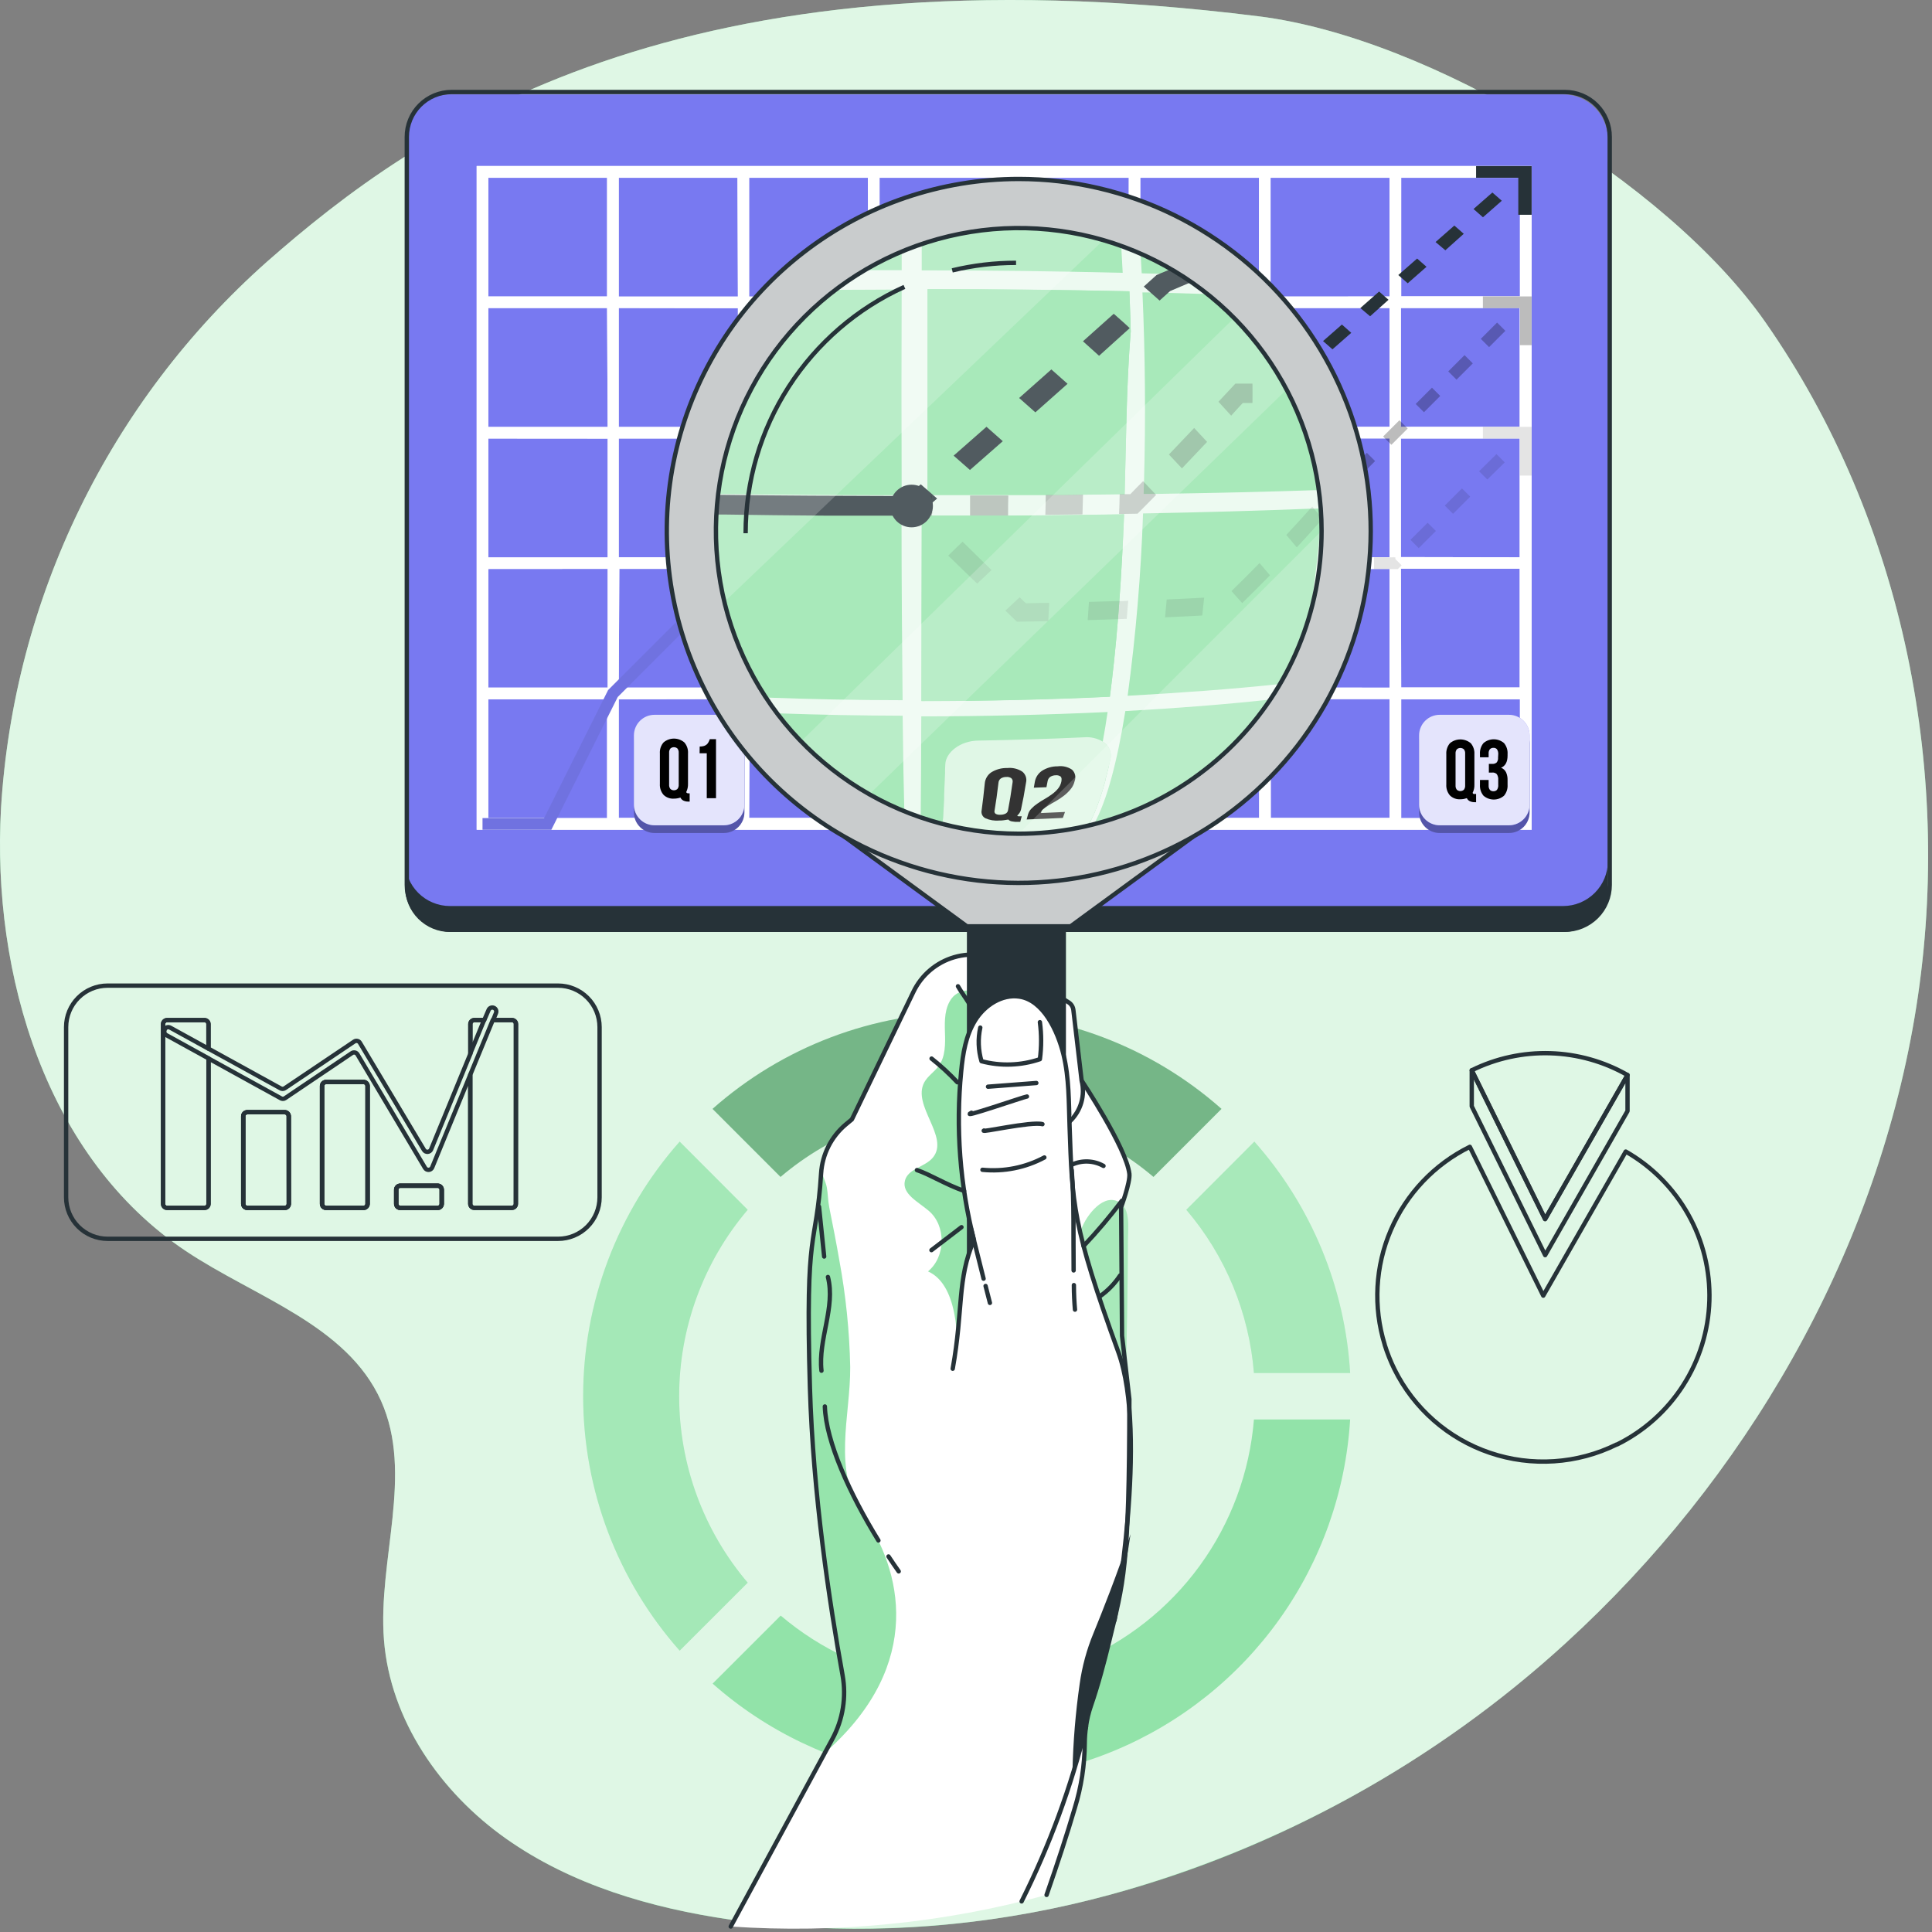<?xml version="1.0" encoding="UTF-8"?> <svg xmlns="http://www.w3.org/2000/svg" width="445" height="445" viewBox="0 0 445 445" fill="none"><rect x="0" y="0" width="445" height="445" fill="#808080" stroke="none"/> <g clip-path="url(#clip0_1_1916)"> <path d="M61.47 60.3C25.199 92.5 3.176 137.768 0.23 186.18C-1.92 224.69 10.75 266.77 42.83 288.18C58.83 298.84 79.83 305.13 87.75 322.64C95.38 339.57 86.98 359.25 88.44 377.76C89.9 396.27 101.44 412.83 116.56 423.51C131.68 434.19 149.95 439.51 168.24 442.16C237.33 452.22 309.11 425.54 360.65 378.44C402.01 340.65 431.65 289.56 440.99 234.32C450.33 179.08 438.65 120.04 406.56 74.12C383.98 41.82 329.12 8.67 290.01 3.77C156.19 -12.99 96.23 29.76 61.47 60.3Z" fill="#92E3A9"></path> <path opacity="0.7" d="M440.99 234.32C431.65 289.56 402.01 340.65 360.65 378.44C330.711 405.839 294.682 425.72 255.54 436.44C231.873 442.911 207.29 445.371 182.81 443.72C177.95 443.367 173.093 442.84 168.24 442.14C149.95 439.47 131.65 434.14 116.56 423.49C101.47 412.84 89.9 396.17 88.44 377.74C86.98 359.31 95.37 339.55 87.75 322.62C79.86 305.11 58.8 298.82 42.83 288.16C10.75 266.75 -1.92 224.67 0.23 186.16C3.182 137.755 25.204 92.495 61.47 60.3C96.23 29.76 156.19 -12.99 290.01 3.77C329.12 8.67 384.01 41.82 406.56 74.12C438.65 120.04 450.33 179.09 440.99 234.32Z" fill="white"></path> <path d="M372.37 332.71C363.278 337.197 352.776 337.889 343.175 334.633C333.573 331.378 325.658 324.441 321.17 315.35C320.284 313.544 319.538 311.671 318.94 309.75C318.94 309.75 318.94 309.75 318.94 309.7C316.259 301.016 316.76 291.661 320.354 283.313C323.948 274.965 330.399 268.171 338.55 264.15L355.46 298.43L374.46 265.24C380.483 268.678 385.458 273.689 388.851 279.738C392.245 285.786 393.929 292.643 393.723 299.576C393.518 306.508 391.43 313.254 387.685 319.09C383.939 324.927 378.676 329.635 372.46 332.71H372.37Z" stroke="#263238" stroke-linecap="round" stroke-linejoin="round"></path> <path d="M338.99 246.52C344.603 243.751 350.81 242.402 357.066 242.592C363.322 242.782 369.436 244.505 374.87 247.61L355.87 280.79L338.99 246.52Z" stroke="#263238" stroke-linecap="round" stroke-linejoin="round"></path> <path d="M338.99 246.52V254.82L355.9 289.1L374.87 255.91V247.61L355.9 280.8L338.99 246.52Z" stroke="#263238" stroke-linecap="round" stroke-linejoin="round"></path> <path d="M128.54 227.02H24.78C22.247 227.02 19.818 228.026 18.027 229.817C16.236 231.608 15.23 234.037 15.23 236.57V275.78C15.23 278.314 16.236 280.744 18.026 282.536C19.817 284.329 22.246 285.337 24.78 285.34H128.54C131.075 285.34 133.507 284.333 135.3 282.54C137.093 280.747 138.1 278.315 138.1 275.78V236.57C138.097 234.036 137.089 231.607 135.296 229.817C133.504 228.026 131.074 227.02 128.54 227.02V227.02ZM66.54 277.28C66.54 277.525 66.443 277.76 66.271 277.934C66.099 278.108 65.865 278.207 65.62 278.21H56.95C56.828 278.21 56.707 278.186 56.594 278.139C56.481 278.092 56.379 278.024 56.292 277.938C56.206 277.851 56.138 277.749 56.091 277.636C56.044 277.523 56.02 277.402 56.02 277.28V257.1C56.023 256.855 56.122 256.621 56.296 256.449C56.47 256.277 56.705 256.18 56.95 256.18H65.58C65.824 256.18 66.058 256.277 66.231 256.449C66.403 256.622 66.5 256.856 66.5 257.1L66.54 277.28ZM83.77 278.21H75.14C74.893 278.21 74.657 278.112 74.482 277.938C74.308 277.763 74.21 277.527 74.21 277.28V250.14C74.213 249.895 74.312 249.661 74.486 249.489C74.66 249.317 74.895 249.22 75.14 249.22H83.77C83.891 249.22 84.01 249.244 84.122 249.29C84.234 249.336 84.335 249.404 84.421 249.489C84.506 249.575 84.574 249.676 84.62 249.788C84.666 249.9 84.69 250.019 84.69 250.14V277.28C84.69 277.405 84.665 277.528 84.616 277.643C84.568 277.758 84.497 277.862 84.407 277.948C84.317 278.035 84.211 278.103 84.095 278.148C83.979 278.193 83.855 278.214 83.73 278.21H83.77ZM101.77 277.28C101.77 277.525 101.673 277.76 101.501 277.934C101.329 278.108 101.095 278.207 100.85 278.21H92.21C91.965 278.207 91.731 278.108 91.559 277.934C91.387 277.76 91.29 277.525 91.29 277.28V274.03C91.29 273.786 91.387 273.552 91.559 273.379C91.732 273.207 91.966 273.11 92.21 273.11H100.85C101.094 273.11 101.328 273.207 101.501 273.379C101.673 273.552 101.77 273.786 101.77 274.03V277.28ZM118.84 277.28C118.84 277.525 118.743 277.76 118.571 277.934C118.399 278.108 118.165 278.207 117.92 278.21H109.25C109.003 278.21 108.767 278.112 108.592 277.938C108.418 277.763 108.32 277.527 108.32 277.28V247.54L99.55 268.89C99.483 269.047 99.374 269.183 99.235 269.283C99.096 269.382 98.932 269.441 98.762 269.454C98.591 269.466 98.42 269.431 98.268 269.353C98.116 269.275 97.989 269.156 97.9 269.01L82.34 242.86C82.277 242.752 82.192 242.659 82.091 242.585C81.99 242.511 81.875 242.459 81.753 242.432C81.631 242.405 81.505 242.403 81.382 242.427C81.26 242.451 81.143 242.499 81.04 242.57L65.65 252.95C65.501 253.046 65.327 253.098 65.15 253.098C64.973 253.098 64.799 253.046 64.65 252.95L48.02 243.79V277.29C48.02 277.535 47.923 277.77 47.751 277.944C47.579 278.118 47.345 278.217 47.1 278.22H38.49C38.368 278.22 38.247 278.196 38.134 278.149C38.021 278.102 37.919 278.034 37.832 277.948C37.746 277.861 37.678 277.759 37.631 277.646C37.584 277.533 37.56 277.412 37.56 277.29V235.89C37.563 235.645 37.662 235.411 37.836 235.239C38.01 235.067 38.245 234.97 38.49 234.97H47.12C47.364 234.97 47.598 235.067 47.77 235.239C47.943 235.412 48.04 235.646 48.04 235.89V241.55L64.59 250.66C64.739 250.756 64.913 250.808 65.09 250.808C65.267 250.808 65.441 250.756 65.59 250.66L81.59 239.9C81.694 239.829 81.811 239.78 81.934 239.756C82.058 239.733 82.185 239.734 82.308 239.761C82.43 239.789 82.546 239.841 82.648 239.914C82.75 239.988 82.836 240.082 82.9 240.19L97.65 264.86C97.739 265.006 97.866 265.125 98.018 265.203C98.17 265.281 98.341 265.316 98.512 265.304C98.682 265.291 98.846 265.232 98.985 265.133C99.124 265.033 99.233 264.897 99.3 264.74L108.36 242.68V235.88C108.363 235.635 108.462 235.401 108.636 235.229C108.81 235.057 109.045 234.96 109.29 234.96H111.54L112.54 232.63C112.587 232.518 112.655 232.417 112.741 232.332C112.826 232.246 112.928 232.179 113.04 232.133C113.152 232.087 113.272 232.064 113.393 232.064C113.514 232.064 113.633 232.088 113.745 232.135C113.857 232.182 113.958 232.25 114.043 232.336C114.129 232.421 114.196 232.523 114.242 232.635C114.288 232.747 114.311 232.867 114.311 232.988C114.311 233.109 114.287 233.228 114.24 233.34L113.58 234.96H117.96C118.204 234.96 118.438 235.057 118.611 235.229C118.783 235.402 118.88 235.636 118.88 235.88L118.84 277.28Z" stroke="#263238" stroke-linecap="round" stroke-linejoin="round"></path> <path d="M65.59 256.18H56.95C56.442 256.18 56.03 256.592 56.03 257.1V277.29C56.03 277.798 56.442 278.21 56.95 278.21H65.59C66.098 278.21 66.51 277.798 66.51 277.29V257.1C66.51 256.592 66.098 256.18 65.59 256.18Z" stroke="#263238" stroke-linecap="round" stroke-linejoin="round"></path> <path d="M83.73 249.22H75.09C74.582 249.22 74.17 249.632 74.17 250.14V277.29C74.17 277.798 74.582 278.21 75.09 278.21H83.73C84.238 278.21 84.65 277.798 84.65 277.29V250.14C84.65 249.632 84.238 249.22 83.73 249.22Z" stroke="#263238" stroke-linecap="round" stroke-linejoin="round"></path> <path d="M100.81 273.11H92.17C91.662 273.11 91.25 273.522 91.25 274.03V277.29C91.25 277.798 91.662 278.21 92.17 278.21H100.81C101.318 278.21 101.73 277.798 101.73 277.29V274.03C101.73 273.522 101.318 273.11 100.81 273.11Z" stroke="#263238" stroke-linecap="round" stroke-linejoin="round"></path> <path d="M37.92 237.23V237.12C37.974 237.005 38.051 236.902 38.146 236.818C38.242 236.734 38.353 236.67 38.474 236.631C38.595 236.591 38.723 236.577 38.849 236.589C38.976 236.601 39.099 236.639 39.21 236.7L48 241.54V235.88C48 235.759 47.976 235.64 47.93 235.528C47.884 235.416 47.816 235.315 47.731 235.229C47.645 235.144 47.544 235.076 47.432 235.03C47.321 234.984 47.201 234.96 47.08 234.96H38.49C38.245 234.96 38.01 235.057 37.836 235.229C37.662 235.401 37.563 235.635 37.56 235.88V277.28C37.56 277.402 37.584 277.523 37.631 277.636C37.678 277.749 37.746 277.851 37.832 277.938C37.919 278.024 38.021 278.092 38.134 278.139C38.247 278.186 38.368 278.21 38.49 278.21H47.12C47.365 278.207 47.599 278.108 47.771 277.934C47.944 277.76 48.04 277.525 48.04 277.28V243.78L38.31 238.42C38.107 238.308 37.954 238.122 37.881 237.902C37.809 237.681 37.823 237.441 37.92 237.23V237.23Z" stroke="#263238" stroke-linecap="round" stroke-linejoin="round"></path> <path d="M117.88 234.95H113.5L108.32 247.53V277.27C108.32 277.517 108.418 277.753 108.592 277.928C108.767 278.102 109.003 278.2 109.25 278.2H117.88C118.125 278.197 118.359 278.098 118.531 277.924C118.703 277.75 118.8 277.515 118.8 277.27V235.87C118.8 235.626 118.703 235.392 118.531 235.219C118.358 235.047 118.124 234.95 117.88 234.95Z" stroke="#263238" stroke-linecap="round" stroke-linejoin="round"></path> <path d="M109.25 234.95C109.005 234.95 108.77 235.047 108.596 235.219C108.422 235.391 108.323 235.625 108.32 235.87V242.67L111.5 234.95H109.25Z" stroke="#263238" stroke-linecap="round" stroke-linejoin="round"></path> <path d="M83.73 249.22H75.09C74.582 249.22 74.17 249.632 74.17 250.14V277.29C74.17 277.798 74.582 278.21 75.09 278.21H83.73C84.238 278.21 84.65 277.798 84.65 277.29V250.14C84.65 249.632 84.238 249.22 83.73 249.22Z" stroke="#263238" stroke-linecap="round" stroke-linejoin="round"></path> <path d="M65.59 256.18H56.95C56.442 256.18 56.03 256.592 56.03 257.1V277.29C56.03 277.798 56.442 278.21 56.95 278.21H65.59C66.098 278.21 66.51 277.798 66.51 277.29V257.1C66.51 256.592 66.098 256.18 65.59 256.18Z" stroke="#263238" stroke-linecap="round" stroke-linejoin="round"></path> <path d="M100.81 273.11H92.17C91.662 273.11 91.25 273.522 91.25 274.03V277.29C91.25 277.798 91.662 278.21 92.17 278.21H100.81C101.318 278.21 101.73 277.798 101.73 277.29V274.03C101.73 273.522 101.318 273.11 100.81 273.11Z" stroke="#263238" stroke-linecap="round" stroke-linejoin="round"></path> <path d="M288.92 262.95L273.24 278.65C282.265 289.229 287.717 302.388 288.82 316.25H310.98C309.816 296.511 302.046 277.738 288.92 262.95V262.95Z" fill="#92E3A9"></path> <path opacity="0.2" d="M288.92 262.95L273.24 278.65C282.265 289.229 287.717 302.388 288.82 316.25H310.98C309.816 296.511 302.046 277.738 288.92 262.95V262.95Z" fill="white"></path> <path d="M172.22 364.54C162.028 352.552 156.431 337.33 156.431 321.595C156.431 305.86 162.028 290.638 172.22 278.65L156.55 262.95C142.228 279.12 134.321 299.974 134.321 321.575C134.321 343.176 142.228 364.03 156.55 380.2L172.22 364.54Z" fill="#92E3A9"></path> <g opacity="0.4"> <path opacity="0.4" d="M172.22 364.54C162.028 352.552 156.431 337.33 156.431 321.595C156.431 305.86 162.028 290.638 172.22 278.65L156.55 262.95C142.228 279.12 134.321 299.974 134.321 321.575C134.321 343.176 142.228 364.03 156.55 380.2L172.22 364.54Z" fill="white"></path> </g> <path d="M179.78 271.08C191.77 260.889 206.994 255.294 222.73 255.294C238.466 255.294 253.689 260.889 265.68 271.08L281.35 255.41C265.182 241.091 244.332 233.186 222.735 233.186C201.138 233.186 180.288 241.091 164.12 255.41L179.78 271.08Z" fill="#92E3A9"></path> <path opacity="0.2" d="M179.78 271.08C191.77 260.889 206.994 255.294 222.73 255.294C238.466 255.294 253.689 260.889 265.68 271.08L281.35 255.41C265.182 241.091 244.332 233.186 222.735 233.186C201.138 233.186 180.288 241.091 164.12 255.41L179.78 271.08Z" fill="black"></path> <path d="M310.98 326.95H288.82C287.84 339.111 283.522 350.766 276.342 360.63C269.163 370.494 259.399 378.185 248.128 382.856C236.857 387.527 224.516 388.996 212.463 387.102C200.411 385.207 189.115 380.023 179.82 372.12L164.14 387.79C176.548 398.776 191.794 406.053 208.138 408.791C224.483 411.529 241.268 409.617 256.579 403.273C271.889 396.93 285.108 386.41 294.727 372.915C304.346 359.42 309.978 343.492 310.98 326.95V326.95Z" fill="#92E3A9"></path> <path d="M360.01 214.67H103.65C100.908 214.67 98.278 213.581 96.339 211.641C94.399 209.702 93.31 207.072 93.31 204.33V38.05C93.31 36.693 93.578 35.349 94.097 34.095C94.617 32.841 95.379 31.701 96.339 30.742C97.299 29.783 98.439 29.022 99.694 28.503C100.948 27.985 102.293 27.719 103.65 27.72H360.01C361.367 27.719 362.712 27.985 363.966 28.503C365.221 29.022 366.361 29.783 367.321 30.742C368.281 31.701 369.043 32.841 369.563 34.095C370.083 35.349 370.35 36.693 370.35 38.05V204.33C370.35 207.072 369.261 209.702 367.322 211.641C365.382 213.581 362.752 214.67 360.01 214.67V214.67Z" fill="#263238"></path> <path d="M360.01 208.69H103.65C100.908 208.69 98.278 207.601 96.339 205.661C94.399 203.722 93.31 201.092 93.31 198.35V32.07C93.313 29.329 94.403 26.702 96.342 24.765C98.281 22.828 100.909 21.74 103.65 21.74H360.01C362.751 21.74 365.379 22.828 367.318 24.765C369.257 26.702 370.347 29.329 370.35 32.07V198.35C370.35 201.092 369.261 203.722 367.322 205.661C365.382 207.601 362.752 208.69 360.01 208.69V208.69Z" fill="#7879F1"></path> <path d="M370.77 37.52V31.52C370.77 30.163 370.502 28.819 369.983 27.565C369.463 26.311 368.701 25.171 367.741 24.212C366.781 23.253 365.641 22.492 364.386 21.974C363.132 21.455 361.787 21.189 360.43 21.19H104.04C102.683 21.189 101.338 21.455 100.084 21.974C98.829 22.492 97.689 23.253 96.729 24.212C95.769 25.171 95.007 26.311 94.487 27.565C93.968 28.819 93.7 30.163 93.7 31.52V197.82V203.82C93.7 206.562 94.789 209.192 96.728 211.132C98.668 213.071 101.298 214.16 104.04 214.16H360.43C363.172 214.16 365.802 213.071 367.741 211.132C369.681 209.192 370.77 206.562 370.77 203.82V37.52V37.52Z" stroke="#263238" stroke-miterlimit="10"></path> <path d="M109.79 38.24V191.12H352.79V38.24H109.79ZM350.09 68.24H322.74V40.95H350.09V68.24ZM172.55 101.01H199.9V128.36H172.55V101.01ZM169.86 128.36H142.52V101.01H169.86V128.36ZM259.98 98.36H232.65V70.95H259.99L259.98 98.36ZM262.65 70.95H289.99V98.3H262.65V70.95ZM232.65 100.95H260V128.3H232.65V100.95ZM229.96 128.3H202.59V101.01H229.94L229.96 128.3ZM229.96 98.3H202.59V70.95H229.94L229.96 98.3ZM199.96 98.3H172.55V70.95H199.9L199.96 98.3ZM199.96 131.03V158.37H172.55V131.05L199.96 131.03ZM202.65 131.03H230V158.37H202.59L202.65 131.03ZM232.65 131.03H260V158.37H232.65V131.03ZM262.65 131.03H289.99V158.37H262.65V131.03ZM262.65 128.34V101.01H289.99V128.36L262.65 128.34ZM292.65 100.99H320.05V128.34H292.7L292.65 100.99ZM292.65 98.3V70.95H320.05V98.3H292.65ZM292.65 68.3V40.95H320.05V68.28L292.65 68.3ZM289.96 68.3H262.65V40.95H289.99L289.96 68.3ZM259.96 68.3H232.65V40.95H259.99L259.96 68.3ZM229.96 68.3H202.59V40.95H229.94L229.96 68.3ZM199.96 68.3H172.55V40.95H199.9L199.96 68.3ZM169.96 68.3H142.52V40.95H169.86L169.96 68.3ZM169.96 70.99V98.34H142.52V70.95L169.96 70.99ZM139.96 98.34H112.48V70.95H139.83L139.96 98.34ZM139.96 101.03V128.38H112.48V101.01L139.96 101.03ZM139.96 131.03V158.37H112.48V131.05L139.96 131.03ZM142.65 131.03H169.99V158.37H142.52L142.65 131.03ZM169.99 161.03V188.38H142.52V161.08L169.99 161.03ZM172.68 161.03H200.03V188.38H172.55L172.68 161.03ZM202.68 161.03H230.03V188.38H202.59L202.68 161.03ZM232.68 161.03H260.03V188.38H232.65L232.68 161.03ZM262.68 161.03H290.02V188.38H262.65L262.68 161.03ZM292.68 161.03H320.05V188.38H292.7L292.68 161.03ZM292.68 158.34V131.05H320.05V158.39L292.68 158.34ZM322.68 131H350.03V158.34H322.74L322.68 131ZM322.68 128.31V101.01H350.03V128.36L322.68 128.31ZM322.68 98.31V70.95H350.03V98.3L322.68 98.31ZM139.83 40.95V68.28H112.48V40.95H139.83ZM112.48 161.08H139.83V188.43H112.48V161.08ZM322.74 188.43V161.08H350.09V188.43H322.74Z" fill="white"></path> <path opacity="0.8" d="M109.79 38.24V191.12H352.79V38.24H109.79ZM350.09 68.24H322.74V40.95H350.09V68.24ZM172.55 101.01H199.9V128.36H172.55V101.01ZM169.86 128.36H142.52V101.01H169.86V128.36ZM259.98 98.36H232.65V70.95H259.99L259.98 98.36ZM262.65 70.95H289.99V98.3H262.65V70.95ZM232.65 100.95H260V128.3H232.65V100.95ZM229.96 128.3H202.59V101.01H229.94L229.96 128.3ZM229.96 98.3H202.59V70.95H229.94L229.96 98.3ZM199.96 98.3H172.55V70.95H199.9L199.96 98.3ZM199.96 131.03V158.37H172.55V131.05L199.96 131.03ZM202.65 131.03H230V158.37H202.59L202.65 131.03ZM232.65 131.03H260V158.37H232.65V131.03ZM262.65 131.03H289.99V158.37H262.65V131.03ZM262.65 128.34V101.01H289.99V128.36L262.65 128.34ZM292.65 100.99H320.05V128.34H292.7L292.65 100.99ZM292.65 98.3V70.95H320.05V98.3H292.65ZM292.65 68.3V40.95H320.05V68.28L292.65 68.3ZM289.96 68.3H262.65V40.95H289.99L289.96 68.3ZM259.96 68.3H232.65V40.95H259.99L259.96 68.3ZM229.96 68.3H202.59V40.95H229.94L229.96 68.3ZM199.96 68.3H172.55V40.95H199.9L199.96 68.3ZM169.96 68.3H142.52V40.95H169.86L169.96 68.3ZM169.96 70.99V98.34H142.52V70.95L169.96 70.99ZM139.96 98.34H112.48V70.95H139.83L139.96 98.34ZM139.96 101.03V128.38H112.48V101.01L139.96 101.03ZM139.96 131.03V158.37H112.48V131.05L139.96 131.03ZM142.65 131.03H169.99V158.37H142.52L142.65 131.03ZM169.99 161.03V188.38H142.52V161.08L169.99 161.03ZM172.68 161.03H200.03V188.38H172.55L172.68 161.03ZM202.68 161.03H230.03V188.38H202.59L202.68 161.03ZM232.68 161.03H260.03V188.38H232.65L232.68 161.03ZM262.68 161.03H290.02V188.38H262.65L262.68 161.03ZM292.68 161.03H320.05V188.38H292.7L292.68 161.03ZM292.68 158.34V131.05H320.05V158.39L292.68 158.34ZM322.68 131H350.03V158.34H322.74L322.68 131ZM322.68 128.31V101.01H350.03V128.36L322.68 128.31ZM322.68 98.31V70.95H350.03V98.3L322.68 98.31ZM139.83 40.95V68.28H112.48V40.95H139.83ZM112.48 161.08H139.83V188.43H112.48V161.08ZM322.74 188.43V161.08H350.09V188.43H322.74Z" fill="white"></path> <path d="M232.5 130.65L230.33 128.75L232.5 126.85L234.67 128.75L232.5 130.65Z" fill="#263238"></path> <path d="M239 124.95L236.83 123.05L241.17 119.25L243.33 121.15L239 124.95ZM247.67 117.35L245.5 115.44L249.83 111.64L252 113.54L247.67 117.35ZM256.33 109.74L254.16 107.84L258.5 104.04L260.65 105.95L256.33 109.74ZM265 102.14L262.83 100.24L264.74 98.56L268.25 97.02L269.62 99.43L266.56 100.77L265 102.14ZM275.1 97.02L273.73 94.62L279.21 92.21L280.58 94.62L275.1 97.02ZM286.1 92.22L284.65 89.81L290.13 87.4L291.5 89.81L286.1 92.22ZM297.1 87.41L295.65 85L298.98 83.54L300.33 82.36L302.5 84.26L300.8 85.75L297.1 87.41ZM306.91 80.46L304.74 78.56L309.08 74.75L311.24 76.66L306.91 80.46ZM315.58 72.85L313.33 70.95L317.65 67.15L319.82 69.05L315.58 72.85ZM324.24 65.25L322.07 63.35L326.41 59.55L328.57 61.45L324.24 65.25ZM332.91 57.65L330.65 55.75L334.98 51.95L337.15 53.85L332.91 57.65ZM341.57 50.05L339.4 48.14L343.74 44.34L345.91 46.24L341.57 50.05Z" fill="#263238"></path> <path d="M352.78 49.47H349.71V40.94H339.99V38.25H352.78V49.47Z" fill="#263238"></path> <g opacity="0.5"> <path opacity="0.5" d="M312.98 109.95L311.08 108.05L314.83 104.3L316.73 106.2L312.98 109.95ZM320.48 102.45L318.58 100.55L322.33 96.8L324.23 98.7L320.48 102.45ZM327.98 94.95L326.08 93.05L329.83 89.3L331.73 91.2L327.98 94.95ZM335.48 87.45L333.58 85.55L337.33 81.8L339.23 83.7L335.48 87.45ZM342.98 79.95L341.08 78.05L344.83 74.3L346.73 76.2L342.98 79.95Z" fill="black"></path> <path opacity="0.5" d="M306.94 116.03H303.69V113.34H305.82L307.33 111.83L309.23 113.73L306.94 116.03Z" fill="black"></path> <path opacity="0.5" d="M261.88 131.05H259.28V128.36H260.76L262.51 126.61L264.41 128.51L261.88 131.05ZM254.22 131.05H249.16V128.36H254.22V131.05ZM244.1 131.05H239.03V128.36H244.1V131.05ZM267.99 124.95L266.09 123.05L269.65 119.45L271.55 121.35L267.99 124.95ZM275.15 117.8L273.25 115.89L275.78 113.36H278.37V116.05H276.9L275.15 117.8ZM298.65 116.03H293.59V113.34H298.65V116.03ZM288.53 116.03H283.47V113.34H288.53V116.03Z" fill="black"></path> <path opacity="0.5" d="M233.98 128.36H231.29V131.05H233.98V128.36Z" fill="black"></path> <path opacity="0.5" d="M352.78 79.5H350.09V70.97H341.56V68.28H352.78V79.5Z" fill="black"></path> <g opacity="0.2"> <path opacity="0.2" d="M312.98 109.95L311.08 108.05L314.83 104.3L316.73 106.2L312.98 109.95ZM320.48 102.45L318.58 100.55L322.33 96.8L324.23 98.7L320.48 102.45ZM327.98 94.95L326.08 93.05L329.83 89.3L331.73 91.2L327.98 94.95ZM335.48 87.45L333.58 85.55L337.33 81.8L339.23 83.7L335.48 87.45ZM342.98 79.95L341.08 78.05L344.83 74.3L346.73 76.2L342.98 79.95Z" fill="black"></path> <path opacity="0.2" d="M306.94 116.03H303.69V113.34H305.82L307.33 111.83L309.23 113.73L306.94 116.03Z" fill="black"></path> <path opacity="0.2" d="M261.88 131.05H259.28V128.36H260.76L262.51 126.61L264.41 128.51L261.88 131.05ZM254.22 131.05H249.16V128.36H254.22V131.05ZM244.1 131.05H239.03V128.36H244.1V131.05ZM267.99 124.95L266.09 123.05L269.65 119.45L271.55 121.35L267.99 124.95ZM275.15 117.8L273.25 115.89L275.78 113.36H278.37V116.05H276.9L275.15 117.8ZM298.65 116.03H293.59V113.34H298.65V116.03ZM288.53 116.03H283.47V113.34H288.53V116.03Z" fill="black"></path> <path opacity="0.2" d="M233.98 128.36H231.29V131.05H233.98V128.36Z" fill="black"></path> <path opacity="0.2" d="M352.78 79.5H350.09V70.97H341.56V68.28H352.78V79.5Z" fill="black"></path> </g> </g> <g opacity="0.3"> <path opacity="0.3" d="M232.239 128.758L230.336 130.66L232.239 132.562L234.141 130.66L232.239 128.758Z" fill="black"></path> <path opacity="0.3" d="M272.44 146.07H266.85V143.38H272.43L272.44 146.07ZM261.27 146.07H255.65V143.38H261.24L261.27 146.07ZM250.1 146.07H245.74L244.08 144.4L245.99 142.5L246.86 143.38H250.1V146.07ZM278.48 144.48L276.58 142.58L280.53 138.63L282.43 140.53L278.48 144.48ZM240.13 140.48L236.13 136.54L238.04 134.63L241.99 138.58L240.13 140.48ZM286.38 136.61L284.48 134.71L288.43 130.71L290.33 132.62L286.38 136.61ZM321.95 131.08H316.49V128.39H320.84L320.93 128.29L321.02 128.39H321.39V128.76L322.83 130.2L321.95 131.08ZM310.95 131.08H305.36V128.39H310.95V131.08ZM299.78 131.08H294.15V128.39H299.74L299.78 131.08ZM326.78 126.25L324.88 124.34L328.83 120.4L330.73 122.3L326.78 126.25ZM334.68 118.35L332.78 116.45L336.73 112.5L338.63 114.4L334.68 118.35ZM342.58 110.45L340.68 108.55L344.68 104.6L346.58 106.5L342.58 110.45Z" fill="black"></path> <path opacity="0.3" d="M352.78 109.54H350.09V101.01H341.56V98.32H352.78V109.54Z" fill="black"></path> <g opacity="0.3"> <path opacity="0.3" d="M232.239 128.758L230.336 130.66L232.239 132.562L234.141 130.66L232.239 128.758Z" fill="black"></path> <path opacity="0.3" d="M272.44 146.07H266.85V143.38H272.43L272.44 146.07ZM261.27 146.07H255.65V143.38H261.24L261.27 146.07ZM250.1 146.07H245.74L244.08 144.4L245.99 142.5L246.86 143.38H250.1V146.07ZM278.48 144.48L276.58 142.58L280.53 138.63L282.43 140.53L278.48 144.48ZM240.13 140.48L236.13 136.54L238.04 134.63L241.99 138.58L240.13 140.48ZM286.38 136.61L284.48 134.71L288.43 130.71L290.33 132.62L286.38 136.61ZM321.95 131.08H316.49V128.39H320.84L320.93 128.29L321.02 128.39H321.39V128.76L322.83 130.2L321.95 131.08ZM310.95 131.08H305.36V128.39H310.95V131.08ZM299.78 131.08H294.15V128.39H299.74L299.78 131.08ZM326.78 126.25L324.88 124.34L328.83 120.4L330.73 122.3L326.78 126.25ZM334.68 118.35L332.78 116.45L336.73 112.5L338.63 114.4L334.68 118.35ZM342.58 110.45L340.68 108.55L344.68 104.6L346.58 106.5L342.58 110.45Z" fill="black"></path> <path opacity="0.3" d="M352.78 109.54H350.09V101.01H341.56V98.32H352.78V109.54Z" fill="black"></path> </g> </g> <path d="M126.99 191.12H111.14V188.43H125.32L140.07 158.94L155.63 143.38H185.67L200.69 128.36H231.28V131.05H201.81L186.79 146.07H156.75L142.28 160.54L126.99 191.12Z" fill="#7879F1"></path> <g opacity="0.3"> <path opacity="0.3" d="M126.99 191.12H111.14V188.43H125.32L140.07 158.94L155.63 143.38H185.67L200.69 128.36H231.28V131.05H201.81L186.79 146.07H156.75L142.28 160.54L126.99 191.12Z" fill="#263238"></path> </g> <path d="M166.71 166.42H150.76C148.137 166.42 146.01 168.547 146.01 171.17V187.12C146.01 189.743 148.137 191.87 150.76 191.87H166.71C169.333 191.87 171.46 189.743 171.46 187.12V171.17C171.46 168.547 169.333 166.42 166.71 166.42Z" fill="#7879F1"></path> <path opacity="0.3" d="M166.71 166.42H150.76C148.137 166.42 146.01 168.547 146.01 171.17V187.12C146.01 189.743 148.137 191.87 150.76 191.87H166.71C169.333 191.87 171.46 189.743 171.46 187.12V171.17C171.46 168.547 169.333 166.42 166.71 166.42Z" fill="black"></path> <path d="M166.71 164.64H150.76C148.137 164.64 146.01 166.767 146.01 169.39V185.34C146.01 187.963 148.137 190.09 150.76 190.09H166.71C169.333 190.09 171.46 187.963 171.46 185.34V169.39C171.46 166.767 169.333 164.64 166.71 164.64Z" fill="#7879F1"></path> <path opacity="0.8" d="M166.71 164.64H150.76C148.137 164.64 146.01 166.767 146.01 169.39V185.34C146.01 187.963 148.137 190.09 150.76 190.09H166.71C169.333 190.09 171.46 187.963 171.46 185.34V169.39C171.46 166.767 169.333 164.64 166.71 164.64Z" fill="white"></path> <path d="M151.99 173.54C151.926 172.619 152.228 171.71 152.83 171.01C153.498 170.436 154.349 170.12 155.23 170.12C156.111 170.12 156.962 170.436 157.63 171.01C158.232 171.71 158.534 172.619 158.47 173.54V180.54C158.492 181.197 158.351 181.85 158.06 182.44C158.074 182.492 158.1 182.54 158.134 182.581C158.169 182.623 158.212 182.656 158.26 182.68C158.39 182.717 158.525 182.734 158.66 182.73H158.85V184.63H158.56C158.156 184.646 157.755 184.564 157.39 184.39C157.097 184.24 156.861 183.998 156.72 183.7C156.493 183.782 156.259 183.842 156.02 183.88C155.76 183.93 155.495 183.953 155.23 183.95C154.791 183.981 154.349 183.919 153.936 183.767C153.522 183.615 153.145 183.378 152.83 183.07C152.23 182.369 151.929 181.461 151.99 180.54V173.54ZM154.12 180.73C154.089 181.089 154.197 181.447 154.42 181.73C154.644 181.924 154.929 182.03 155.225 182.03C155.521 182.03 155.806 181.924 156.03 181.73C156.253 181.447 156.361 181.089 156.33 180.73V173.4C156.358 173.041 156.251 172.685 156.03 172.4C155.806 172.206 155.521 172.1 155.225 172.1C154.929 172.1 154.644 172.206 154.42 172.4C154.199 172.685 154.092 173.041 154.12 173.4V180.73Z" fill="black"></path> <path d="M161.16 171.95C161.498 171.958 161.835 171.914 162.16 171.82C162.4 171.744 162.622 171.618 162.81 171.45C162.973 171.294 163.108 171.111 163.21 170.91C163.32 170.697 163.413 170.477 163.49 170.25H164.92V183.85H162.79V173.5H161.14L161.16 171.95Z" fill="black"></path> <path d="M256.98 167.42H241.03C238.407 167.42 236.28 169.547 236.28 172.17V188.12C236.28 190.743 238.407 192.87 241.03 192.87H256.98C259.603 192.87 261.73 190.743 261.73 188.12V172.17C261.73 169.547 259.603 167.42 256.98 167.42Z" fill="#7879F1"></path> <path opacity="0.3" d="M256.98 167.42H241.03C238.407 167.42 236.28 169.547 236.28 172.17V188.12C236.28 190.743 238.407 192.87 241.03 192.87H256.98C259.603 192.87 261.73 190.743 261.73 188.12V172.17C261.73 169.547 259.603 167.42 256.98 167.42Z" fill="black"></path> <path d="M256.98 165.64H241.03C238.407 165.64 236.28 167.767 236.28 170.39V186.34C236.28 188.963 238.407 191.09 241.03 191.09H256.98C259.603 191.09 261.73 188.963 261.73 186.34V170.39C261.73 167.767 259.603 165.64 256.98 165.64Z" fill="#7879F1"></path> <path opacity="0.8" d="M256.98 165.64H241.03C238.407 165.64 236.28 167.767 236.28 170.39V186.34C236.28 188.963 238.407 191.09 241.03 191.09H256.98C259.603 191.09 261.73 188.963 261.73 186.34V170.39C261.73 167.767 259.603 165.64 256.98 165.64Z" fill="white"></path> <path d="M242.54 174.72C242.476 173.801 242.774 172.893 243.37 172.19C244.043 171.622 244.895 171.311 245.775 171.311C246.655 171.311 247.507 171.622 248.18 172.19C248.773 172.895 249.07 173.801 249.01 174.72V181.72C249.032 182.377 248.891 183.03 248.6 183.62C248.616 183.674 248.643 183.724 248.679 183.767C248.715 183.81 248.76 183.845 248.81 183.87C248.939 183.891 249.071 183.891 249.2 183.87H249.4V185.77H249.11C248.706 185.786 248.305 185.704 247.94 185.53C247.645 185.383 247.408 185.14 247.27 184.84C247.042 184.92 246.808 184.983 246.57 185.03C246.306 185.075 246.038 185.098 245.77 185.1C245.33 185.128 244.889 185.063 244.476 184.91C244.062 184.756 243.686 184.518 243.37 184.21C242.772 183.508 242.474 182.6 242.54 181.68V174.72ZM244.65 181.95C244.622 182.309 244.729 182.665 244.95 182.95C245.174 183.143 245.459 183.25 245.755 183.25C246.051 183.25 246.337 183.143 246.56 182.95C246.781 182.665 246.888 182.309 246.86 181.95V174.62C246.891 174.261 246.783 173.903 246.56 173.62C246.337 173.426 246.051 173.32 245.755 173.32C245.459 173.32 245.174 173.426 244.95 173.62C244.727 173.903 244.619 174.261 244.65 174.62V181.95Z" fill="black"></path> <path d="M254.65 174.8C254.7 174.367 254.593 173.931 254.35 173.57C254.249 173.46 254.125 173.375 253.986 173.319C253.848 173.264 253.699 173.24 253.55 173.25C253.402 173.242 253.253 173.265 253.114 173.316C252.975 173.368 252.847 173.447 252.74 173.55C252.517 173.833 252.409 174.191 252.44 174.55V176.01H250.44V174.69C250.376 173.776 250.662 172.871 251.24 172.16C251.901 171.591 252.743 171.278 253.615 171.278C254.487 171.278 255.329 171.591 255.99 172.16C256.568 172.871 256.854 173.776 256.79 174.69C256.802 175.371 256.69 176.049 256.46 176.69C256.241 177.262 255.956 177.805 255.61 178.31C255.285 178.787 254.924 179.238 254.53 179.66C254.14 180.07 253.79 180.46 253.48 180.82C253.158 181.161 252.879 181.541 252.65 181.95C252.47 182.301 252.41 182.702 252.48 183.09H256.48V185.03H250.32V183.36C250.306 182.765 250.412 182.174 250.63 181.62C250.83 181.125 251.092 180.658 251.41 180.23C251.719 179.817 252.053 179.423 252.41 179.05C252.764 178.678 253.098 178.288 253.41 177.88C253.73 177.46 253.992 176.999 254.19 176.51C254.458 175.977 254.615 175.395 254.65 174.8V174.8Z" fill="black"></path> <path d="M347.56 166.42H331.61C328.987 166.42 326.86 168.547 326.86 171.17V187.12C326.86 189.743 328.987 191.87 331.61 191.87H347.56C350.183 191.87 352.31 189.743 352.31 187.12V171.17C352.31 168.547 350.183 166.42 347.56 166.42Z" fill="#7879F1"></path> <path opacity="0.3" d="M347.56 166.42H331.61C328.987 166.42 326.86 168.547 326.86 171.17V187.12C326.86 189.743 328.987 191.87 331.61 191.87H347.56C350.183 191.87 352.31 189.743 352.31 187.12V171.17C352.31 168.547 350.183 166.42 347.56 166.42Z" fill="black"></path> <path d="M347.56 164.64H331.61C328.987 164.64 326.86 166.767 326.86 169.39V185.34C326.86 187.963 328.987 190.09 331.61 190.09H347.56C350.183 190.09 352.31 187.963 352.31 185.34V169.39C352.31 166.767 350.183 164.64 347.56 164.64Z" fill="#7879F1"></path> <path opacity="0.8" d="M347.56 164.64H331.61C328.987 164.64 326.86 166.767 326.86 169.39V185.34C326.86 187.963 328.987 190.09 331.61 190.09H347.56C350.183 190.09 352.31 187.963 352.31 185.34V169.39C352.31 166.767 350.183 164.64 347.56 164.64Z" fill="white"></path> <path d="M333.13 173.72C333.07 172.801 333.368 171.895 333.96 171.19C334.633 170.622 335.485 170.311 336.365 170.311C337.245 170.311 338.097 170.622 338.77 171.19C339.363 171.895 339.66 172.801 339.6 173.72V180.72C339.628 181.378 339.487 182.032 339.19 182.62C339.226 182.727 339.301 182.816 339.4 182.87C339.533 182.891 339.668 182.891 339.8 182.87H339.99V184.77H339.7C339.296 184.786 338.895 184.704 338.53 184.53C338.235 184.383 337.998 184.14 337.86 183.84C337.632 183.92 337.398 183.983 337.16 184.03C336.896 184.075 336.628 184.098 336.36 184.1C335.92 184.128 335.479 184.063 335.066 183.91C334.652 183.756 334.276 183.518 333.96 183.21C333.366 182.506 333.068 181.599 333.13 180.68V173.72ZM335.26 180.91C335.232 181.269 335.339 181.625 335.56 181.91C335.784 182.103 336.069 182.21 336.365 182.21C336.661 182.21 336.947 182.103 337.17 181.91C337.391 181.625 337.498 181.269 337.47 180.91V173.58C337.501 173.221 337.393 172.863 337.17 172.58C336.947 172.386 336.661 172.28 336.365 172.28C336.069 172.28 335.784 172.386 335.56 172.58C335.337 172.863 335.23 173.221 335.26 173.58V180.91Z" fill="black"></path> <path d="M345.09 173.8C345.14 173.367 345.033 172.931 344.79 172.57C344.688 172.459 344.562 172.373 344.422 172.317C344.282 172.262 344.131 172.239 343.98 172.25C343.833 172.244 343.687 172.267 343.55 172.318C343.412 172.37 343.286 172.449 343.18 172.55C342.957 172.833 342.85 173.191 342.88 173.55V174.43H340.88V173.69C340.819 172.774 341.108 171.87 341.69 171.16C342.349 170.592 343.19 170.28 344.06 170.28C344.93 170.28 345.771 170.592 346.43 171.16C347.012 171.87 347.302 172.774 347.24 173.69V174.04C347.24 175.48 346.74 176.42 345.75 176.83C346.254 177.03 346.665 177.412 346.9 177.9C347.143 178.461 347.259 179.069 347.24 179.68V180.74C347.304 181.656 347.014 182.561 346.43 183.27C345.774 183.844 344.932 184.16 344.06 184.16C343.188 184.16 342.346 183.844 341.69 183.27C341.107 182.561 340.817 181.656 340.88 180.74V179.65H342.88V180.95C342.853 181.309 342.959 181.665 343.18 181.95C343.286 182.051 343.412 182.13 343.55 182.182C343.687 182.233 343.833 182.256 343.98 182.25C344.129 182.256 344.278 182.231 344.417 182.178C344.556 182.125 344.683 182.044 344.79 181.94C345.032 181.582 345.138 181.149 345.09 180.72V179.65C345.134 179.179 345.018 178.707 344.76 178.31C344.615 178.17 344.439 178.064 344.247 178.002C344.054 177.939 343.85 177.922 343.65 177.95H342.93V175.95H343.77C344.111 175.966 344.446 175.856 344.71 175.64C344.839 175.484 344.936 175.303 344.994 175.109C345.053 174.915 345.072 174.712 345.05 174.51L345.09 173.8Z" fill="black"></path> <path d="M258.45 307.67L260.14 322.27C260.14 361.57 258.76 364.49 255.47 378.14C254.32 382.9 252.91 388.2 251.27 392.95C250.751 394.461 250.379 396.018 250.16 397.6V397.67C249.965 398.954 249.865 400.251 249.86 401.55C249.83 406.588 249.062 411.595 247.58 416.41C245.83 422.41 243.58 429.23 241.07 436.46C217.403 442.931 192.82 445.391 168.34 443.74L191.74 400.56C194.174 396.071 195.007 390.886 194.1 385.86C191.1 369.25 187.3 344.13 186.58 319.59C185.46 281.34 188.01 288.26 189.16 270.22C189.293 268.054 189.865 265.939 190.842 264.001C191.818 262.064 193.178 260.345 194.84 258.95L196.24 257.79L210.42 228.39C211.34 226.483 212.65 224.79 214.265 223.421C215.881 222.052 217.766 221.038 219.798 220.444C221.831 219.85 223.966 219.69 226.064 219.973C228.162 220.257 230.178 220.978 231.98 222.09L246.13 230.82C246.437 231.01 246.698 231.266 246.892 231.571C247.086 231.876 247.208 232.221 247.25 232.58L249.15 248.83C249.15 248.83 259.45 264.33 260.15 270.33C260.37 272.33 258.25 278 258.25 278L258.45 307.67Z" fill="white"></path> <path d="M190.38 403.38C213.08 383.17 207.6 361.45 198.73 348.78C191.63 338.65 195.92 326.13 195.83 314.84C195.659 306.596 194.82 298.379 193.32 290.27C192.62 286.21 191.82 282.16 191.01 278.12C190.69 276.55 190.72 275.01 190.44 273.48C190.16 271.95 189.16 270.59 189.36 269.03C189.36 269.03 186.36 292.47 186.36 294.49C186.28 299.49 186.36 305.93 186.36 310.95C186.45 321.58 187.07 328.79 187.74 339.39C188.95 358.45 193.25 379.25 194.49 388.12C195.08 392.31 192.03 399.72 190.38 403.38Z" fill="#92E3A9"></path> <g opacity="0.2"> <path opacity="0.2" d="M190.38 403.38C213.08 383.17 207.6 361.45 198.73 348.78C191.63 338.65 195.92 326.13 195.83 314.84C195.659 306.596 194.82 298.379 193.32 290.27C192.62 286.21 191.82 282.16 191.01 278.12C190.69 276.55 190.72 275.01 190.44 273.48C190.16 271.95 189.16 270.59 189.36 269.03C189.36 269.03 186.36 292.47 186.36 294.49C186.28 299.49 186.36 305.93 186.36 310.95C186.45 321.58 187.07 328.79 187.74 339.39C188.95 358.45 193.25 379.25 194.49 388.12C195.08 392.31 192.03 399.72 190.38 403.38Z" fill="white"></path> </g> <path d="M226.01 229.89C224.93 227.4 220.92 227.72 219.25 229.89C217.58 232.06 217.56 234.98 217.65 237.69C217.74 240.4 217.8 243.35 216.2 245.55C215.2 246.9 213.69 247.83 212.89 249.3C210 254.68 218.76 261.85 214.89 266.6C213.09 268.82 209.13 269.15 208.44 271.93C207.66 275.01 211.58 276.86 213.97 278.93C217.97 282.4 217.83 289.49 213.75 292.84C220.09 295.69 221.32 306.41 220.24 320.28C224.51 314.28 225.57 296.62 225.1 289.28C224.63 281.94 222.89 274.72 222.26 267.39C221.29 255.86 223.101 244.265 227.54 233.58L226.01 229.89Z" fill="#92E3A9"></path> <g opacity="0.2"> <path opacity="0.2" d="M226.01 229.89C224.93 227.4 220.92 227.72 219.25 229.89C217.58 232.06 217.56 234.98 217.65 237.69C217.74 240.4 217.8 243.35 216.2 245.55C215.2 246.9 213.69 247.83 212.89 249.3C210 254.68 218.76 261.85 214.89 266.6C213.09 268.82 209.13 269.15 208.44 271.93C207.66 275.01 211.58 276.86 213.97 278.93C217.97 282.4 217.83 289.49 213.75 292.84C220.09 295.69 221.32 306.41 220.24 320.28C224.51 314.28 225.57 296.62 225.1 289.28C224.63 281.94 222.89 274.72 222.26 267.39C221.29 255.86 223.101 244.265 227.54 233.58L226.01 229.89Z" fill="white"></path> </g> <path d="M248.7 284.41C248.24 287.41 249.22 290.49 250.19 293.41C253.23 302.53 256.263 311.653 259.29 320.78C259.45 309.17 259.78 297.55 259.78 285.95C259.78 282.85 260.68 277.36 256.69 276.47C253.01 275.65 249.14 281.57 248.7 284.41Z" fill="#92E3A9"></path> <path opacity="0.2" d="M248.7 284.41C248.24 287.41 249.22 290.49 250.19 293.41C253.23 302.53 256.263 311.653 259.29 320.78C259.45 309.17 259.78 297.55 259.78 285.95C259.78 282.85 260.68 277.36 256.69 276.47C253.01 275.65 249.14 281.57 248.7 284.41Z" fill="white"></path> <path d="M304.27 120C304.27 120.73 304.27 121.46 304.27 122.2C304.276 128.499 303.425 134.77 301.74 140.84C300.124 146.706 297.737 152.332 294.64 157.57H294.87C294.16 158.79 293.41 159.98 292.63 161.15H292.39C282.862 175.283 268.498 185.447 252 189.73L250.63 190.06L249.85 190.24C244.819 191.377 239.677 191.947 234.52 191.94C230.907 191.943 227.3 191.665 223.73 191.11C221.478 190.764 219.245 190.303 217.04 189.73C215.35 189.29 213.69 188.8 212.04 188.24V188.39C210.76 187.963 209.5 187.493 208.26 186.98C196.666 182.234 186.56 174.46 179 164.47C178.09 163.29 177.24 162.08 176.43 160.84C175.89 160.03 175.37 159.2 174.87 158.36C174.07 157.04 173.31 155.7 172.6 154.36C172.23 153.65 171.88 152.94 171.54 152.22C171.35 151.85 171.18 151.47 171.01 151.09C170.76 150.54 170.52 149.99 170.28 149.43C166.701 140.879 164.862 131.7 164.87 122.43C164.87 121.09 164.87 119.76 164.98 118.43C165.07 116.91 165.2 115.43 165.39 113.9C166.521 104.659 169.494 95.739 174.131 87.666C178.768 79.594 184.977 72.532 192.39 66.9C197.085 63.321 202.212 60.347 207.65 58.05C209.16 57.42 210.7 56.83 212.26 56.31C227.204 51.267 243.413 51.419 258.26 56.74C259.767 57.28 261.253 57.873 262.72 58.52C265.094 59.559 267.408 60.731 269.65 62.03H269.77C270.45 62.42 271.13 62.83 271.77 63.27C272.41 63.71 273.12 64.13 273.77 64.58L273.9 64.8C275.307 65.76 276.677 66.76 278.01 67.8C282.551 71.414 286.629 75.576 290.15 80.19C290.83 81.08 291.48 81.99 292.15 82.91L292.48 83.4C293.02 84.21 293.56 85.01 294.07 85.84C294.7 86.84 295.31 87.91 295.89 88.97L295.94 89.07C296.133 89.394 296.31 89.728 296.47 90.07C296.56 90.25 296.65 90.44 296.75 90.62C297.03 91.17 297.3 91.73 297.56 92.29C297.563 92.317 297.563 92.344 297.56 92.37V92.43L297.62 92.55L297.67 92.65L297.74 92.81C297.743 92.837 297.743 92.864 297.74 92.89L298.03 93.52C300.84 99.66 302.73 106.18 303.64 112.87L303.82 114.99C303.89 115.7 303.95 116.42 304.01 117.13C304.07 117.84 304.09 118.43 304.12 119.13C304.12 119.19 304.12 119.25 304.12 119.31C304.26 119.51 304.27 119.76 304.27 120Z" fill="#263238"></path> <path d="M304.27 120C304.27 120.73 304.27 121.46 304.27 122.2C304.276 128.499 303.425 134.77 301.74 140.84C300.124 146.706 297.737 152.332 294.64 157.57H294.87C294.16 158.79 293.41 159.98 292.63 161.15H292.39C282.862 175.283 268.498 185.447 252 189.73L250.63 190.06L249.85 190.24C244.819 191.377 239.677 191.947 234.52 191.94C230.907 191.943 227.3 191.665 223.73 191.11C221.478 190.764 219.245 190.303 217.04 189.73C215.35 189.29 213.69 188.8 212.04 188.24V188.39C210.76 187.963 209.5 187.493 208.26 186.98C196.666 182.234 186.56 174.46 179 164.47C178.09 163.29 177.24 162.08 176.43 160.84C175.89 160.03 175.37 159.2 174.87 158.36C174.07 157.04 173.31 155.7 172.6 154.36C172.23 153.65 171.88 152.94 171.54 152.22C171.35 151.85 171.18 151.47 171.01 151.09C170.76 150.54 170.52 149.99 170.28 149.43C166.701 140.879 164.862 131.7 164.87 122.43C164.87 121.09 164.87 119.76 164.98 118.43C165.07 116.91 165.2 115.43 165.39 113.9C166.521 104.659 169.494 95.739 174.131 87.666C178.768 79.594 184.977 72.532 192.39 66.9C197.085 63.321 202.212 60.347 207.65 58.05C209.16 57.42 210.7 56.83 212.26 56.31C227.204 51.267 243.413 51.419 258.26 56.74C259.767 57.28 261.253 57.873 262.72 58.52C265.094 59.559 267.408 60.731 269.65 62.03H269.77C270.45 62.42 271.13 62.83 271.77 63.27C272.41 63.71 273.12 64.13 273.77 64.58L273.9 64.8C275.307 65.76 276.677 66.76 278.01 67.8C282.551 71.414 286.629 75.576 290.15 80.19C290.83 81.08 291.48 81.99 292.15 82.91L292.48 83.4C293.02 84.21 293.56 85.01 294.07 85.84C294.7 86.84 295.31 87.91 295.89 88.97L295.94 89.07L297.57 92.29C297.573 92.317 297.573 92.344 297.57 92.37V92.43L297.63 92.55L297.68 92.65L297.75 92.81C297.753 92.837 297.753 92.864 297.75 92.89L298.04 93.52C300.85 99.66 302.74 106.18 303.65 112.87L303.83 114.99C303.9 115.7 303.96 116.42 304.02 117.13C304.08 117.84 304.1 118.43 304.13 119.13C304.13 119.19 304.13 119.25 304.13 119.31C304.26 119.51 304.27 119.76 304.27 120Z" fill="#92E3A9"></path> <path d="M245.18 114H243.77H240.87H232.19H223.44H215.09H214.65C214.65 114.57 214.65 115.15 214.65 115.72C214.65 116.37 214.65 117.02 214.65 117.66L214.92 117.92C214.83 118.02 214.74 118.1 214.65 118.19V118.58C217.57 118.58 220.5 118.58 223.41 118.58H224.16H232.16L240.81 118.51L249.36 118.41L257.79 118.29C257.84 116.78 257.89 115.29 257.93 113.75H259.07L245.18 114ZM304.25 119.27C304.25 119.55 304.2 119.83 304.18 120.11C303.62 127.27 302.82 134.24 301.78 140.84C303.465 134.77 304.316 128.499 304.31 122.2C304.31 121.46 304.31 120.73 304.31 120C304.27 119.76 304.26 119.51 304.25 119.27V119.27ZM245.18 114H243.77H240.87H232.19H223.44H215.09H214.65C214.65 114.57 214.65 115.15 214.65 115.72C214.65 116.37 214.65 117.02 214.65 117.66L214.92 117.92C214.83 118.02 214.74 118.1 214.65 118.19V118.58C217.57 118.58 220.5 118.58 223.41 118.58H224.16H232.16L240.81 118.51L249.36 118.41L257.79 118.29C257.84 116.78 257.89 115.29 257.93 113.75H259.07L245.18 114ZM245.18 114H243.77H240.87H232.19H223.44H215.09H214.65C214.65 114.57 214.65 115.15 214.65 115.72C214.65 116.37 214.65 117.02 214.65 117.66L214.92 117.92C214.83 118.02 214.74 118.1 214.65 118.19V118.58C217.57 118.58 220.5 118.58 223.41 118.58H224.16H232.16L240.81 118.51L249.36 118.41L257.79 118.29C257.84 116.78 257.89 115.29 257.93 113.75H259.07L245.18 114ZM245.18 114H243.77H240.87H232.19H223.44H215.09H214.65C214.65 114.57 214.65 115.15 214.65 115.72C214.65 116.37 214.65 117.02 214.65 117.66L214.92 117.92C214.83 118.02 214.74 118.1 214.65 118.19V118.58C217.57 118.58 220.5 118.58 223.41 118.58H224.16H232.16L240.81 118.51L249.36 118.41L257.79 118.29C257.84 116.78 257.89 115.29 257.93 113.75H259.07L245.18 114ZM245.18 114H243.77H240.87H232.19H223.44H215.09H214.65C214.65 114.57 214.65 115.15 214.65 115.72C214.65 116.37 214.65 117.02 214.65 117.66L214.92 117.92C214.83 118.02 214.74 118.1 214.65 118.19V118.58C217.57 118.58 220.5 118.58 223.41 118.58H224.16H232.16L240.81 118.51L249.36 118.41L257.79 118.29C257.84 116.78 257.89 115.29 257.93 113.75H259.07L245.18 114ZM245.18 114H243.77H240.87H232.19H223.44H215.09H214.65C214.65 114.57 214.65 115.15 214.65 115.72C214.65 116.37 214.65 117.02 214.65 117.66L214.92 117.92C214.83 118.02 214.74 118.1 214.65 118.19V118.58C217.57 118.58 220.5 118.58 223.41 118.58H224.16H232.16L240.81 118.51L249.36 118.41L257.79 118.29C257.84 116.78 257.89 115.29 257.93 113.75H259.07L245.18 114ZM245.18 114H243.77H240.87H232.19H223.44H215.09H214.65C214.65 114.57 214.65 115.15 214.65 115.72C214.65 116.37 214.65 117.02 214.65 117.66L214.92 117.92C214.83 118.02 214.74 118.1 214.65 118.19V118.58C217.57 118.58 220.5 118.58 223.41 118.58H224.16H232.16L240.81 118.51L249.36 118.41L257.79 118.29C257.84 116.78 257.89 115.29 257.93 113.75H259.07L245.18 114ZM245.18 114H243.77H240.87H232.19H223.44H215.09H214.65C214.65 114.57 214.65 115.15 214.65 115.72C214.65 116.37 214.65 117.02 214.65 117.66L214.92 117.92C214.83 118.02 214.74 118.1 214.65 118.19V118.58C217.57 118.58 220.5 118.58 223.41 118.58H224.16H232.16L240.81 118.51L249.36 118.41L257.79 118.29C257.84 116.78 257.89 115.29 257.93 113.75H259.07L245.18 114ZM245.18 114H243.77H240.87H232.19H223.44H215.09H214.65C214.65 114.57 214.65 115.15 214.65 115.72C214.65 116.37 214.65 117.02 214.65 117.66L214.92 117.92L214.64 118.19V118.59C217.56 118.59 220.49 118.59 223.4 118.59H224.15H232.15L240.8 118.52L249.35 118.42L257.78 118.3C257.83 116.79 257.88 115.3 257.92 113.76H259.06L245.18 114ZM245.18 114H243.77H240.87H232.19H223.44H215.09H214.65C214.65 114.57 214.65 115.15 214.65 115.72C214.65 116.37 214.65 117.02 214.65 117.66L214.92 117.92L214.64 118.19V118.59C217.56 118.59 220.49 118.59 223.4 118.59H224.15H232.15L240.8 118.52L249.35 118.42L257.78 118.3C257.83 116.79 257.88 115.3 257.92 113.76H259.06L245.18 114ZM257.9 113.86H259.04L245.18 114.02H243.77H240.87H232.19H223.44H215.09H214.65C214.65 114.59 214.65 115.17 214.65 115.74C214.65 116.39 214.65 117.04 214.65 117.68L214.92 117.94L214.64 118.21V118.61H212.31V120.5C212.31 135.37 212.31 149.45 212.23 161.31C226.93 161.31 241.62 160.96 255.64 160.31C256.36 154.8 256.99 148.82 257.5 142.5C257.61 141.12 257.72 139.73 257.82 138.32C258.29 131.87 258.65 125.13 258.9 118.23H257.76C257.81 116.89 257.86 115.38 257.9 113.86V113.86ZM259.1 76.53C259.1 75.85 259.1 75.17 259.05 74.53C258.97 72.09 258.89 69.68 258.79 67.29C243.79 66.97 228.07 66.8 212.3 66.79C212.3 81.34 212.3 96.79 212.3 111.79V114.21H212.72C212.907 114.22 213.094 114.22 213.28 114.21H213.72H222.07H230.82H239.5H242.4H243.81L257.67 114.05C259.4 101.52 259.42 88.82 259.1 76.53V76.53ZM245.18 114H243.77H240.87H232.19H223.44H215.09H214.65C214.65 114.57 214.65 115.15 214.65 115.72C214.65 116.37 214.65 117.02 214.65 117.66L214.92 117.92L214.64 118.19V118.59C217.56 118.59 220.49 118.59 223.4 118.59H224.15H232.15L240.8 118.52L249.35 118.42L257.78 118.3C257.83 116.79 257.88 115.3 257.92 113.76H259.06L245.18 114ZM245.18 114H243.77H240.87H232.19H223.44H215.09H214.65C214.65 114.57 214.65 115.15 214.65 115.72C214.65 116.37 214.65 117.02 214.65 117.66L214.92 117.92L214.64 118.19V118.59C217.56 118.59 220.49 118.59 223.4 118.59H224.15H232.15L240.8 118.52L249.35 118.42L257.78 118.3C257.83 116.79 257.88 115.3 257.92 113.76H259.06L245.18 114ZM245.18 114H243.77H240.87H232.19H223.44H215.09H214.65C214.65 114.57 214.65 115.15 214.65 115.72C214.65 116.37 214.65 117.02 214.65 117.66L214.92 117.92L214.64 118.19V118.59C217.56 118.59 220.49 118.59 223.4 118.59H224.15H232.15L240.8 118.52L249.35 118.42L257.78 118.3C257.83 116.79 257.88 115.3 257.92 113.76H259.06L245.18 114ZM245.18 114H243.77H240.87H232.19H223.44H215.09H214.65C214.65 114.57 214.65 115.15 214.65 115.72C214.65 116.37 214.65 117.02 214.65 117.66L214.92 117.92C214.83 118.02 214.74 118.1 214.65 118.19V118.58C217.57 118.58 220.5 118.58 223.41 118.58H224.16H232.16L240.81 118.51L249.36 118.41L257.79 118.29C257.84 116.78 257.89 115.29 257.93 113.75H259.07L245.18 114ZM245.18 114H243.77H240.87H232.19H223.44H215.09H214.65C214.65 114.57 214.65 115.15 214.65 115.72C214.65 116.37 214.65 117.02 214.65 117.66L214.92 117.92C214.83 118.02 214.74 118.1 214.65 118.19V118.58C217.57 118.58 220.5 118.58 223.41 118.58H224.16H232.16L240.81 118.51L249.36 118.41L257.79 118.29C257.84 116.78 257.89 115.29 257.93 113.75H259.07L245.18 114ZM245.18 114H243.77H240.87H232.19H223.44H215.09H214.65C214.65 114.57 214.65 115.15 214.65 115.72C214.65 116.37 214.65 117.02 214.65 117.66L214.92 117.92C214.83 118.02 214.74 118.1 214.65 118.19V118.58C217.57 118.58 220.5 118.58 223.41 118.58H224.16H232.16L240.81 118.51L249.36 118.41L257.79 118.29C257.84 116.78 257.89 115.29 257.93 113.75H259.07L245.18 114ZM245.18 114H243.77H240.87H232.19H223.44H215.09H214.65C214.65 114.57 214.65 115.15 214.65 115.72C214.65 116.37 214.65 117.02 214.65 117.66L214.92 117.92C214.83 118.02 214.74 118.1 214.65 118.19V118.58C217.57 118.58 220.5 118.58 223.41 118.58H224.16H232.16L240.81 118.51L249.36 118.41L257.79 118.29C257.84 116.78 257.89 115.29 257.93 113.75H259.07L245.18 114ZM245.18 114H243.77H240.87H232.19H223.44H215.09H214.65C214.65 114.57 214.65 115.15 214.65 115.72C214.65 116.37 214.65 117.02 214.65 117.66L214.92 117.92C214.83 118.02 214.74 118.1 214.65 118.19V118.58C217.57 118.58 220.5 118.58 223.41 118.58H224.16H232.16L240.81 118.51L249.36 118.41L257.79 118.29C257.84 116.78 257.89 115.29 257.93 113.75H259.07L245.18 114ZM245.18 114H243.77H240.87H232.19H223.44H215.09H214.65C214.65 114.57 214.65 115.15 214.65 115.72C214.65 116.37 214.65 117.02 214.65 117.66L214.92 117.92C214.83 118.02 214.74 118.1 214.65 118.19V118.58C217.57 118.58 220.5 118.58 223.41 118.58H224.16H232.16L240.81 118.51L249.36 118.41L257.79 118.29C257.84 116.78 257.89 115.29 257.93 113.75H259.07L245.18 114ZM245.18 114H243.77H240.87H232.19H223.44H215.09H214.65C214.65 114.57 214.65 115.15 214.65 115.72C214.65 116.37 214.65 117.02 214.65 117.66L214.92 117.92C214.83 118.02 214.74 118.1 214.65 118.19V118.58C217.57 118.58 220.5 118.58 223.41 118.58H224.16H232.16L240.81 118.51L249.36 118.41L257.79 118.29C257.84 116.78 257.89 115.29 257.93 113.75H259.07L245.18 114ZM303.94 115L303.76 112.88H303.65C292.27 113.26 279.52 113.56 266.01 113.77H263.42C263.42 112.88 263.48 111.98 263.5 111.08C263.9 96.52 263.78 81.52 263.14 67.35H264.83L268.98 67.46L277.98 67.73C276.647 66.67 275.277 65.67 273.87 64.73L273.74 64.51C273.07 64.06 272.4 63.62 271.74 63.2H271.54L267.15 63.06L262.97 62.95C262.89 61.46 262.81 59.95 262.72 58.52C261.26 57.853 259.773 57.26 258.26 56.74C258.38 58.74 258.49 60.773 258.59 62.84C243.68 62.47 228 62.28 212.3 62.27C212.3 60.27 212.3 58.27 212.3 56.27C210.74 56.79 209.2 57.38 207.69 58.01C207.69 59.41 207.69 60.81 207.69 62.23H199.25C196.916 63.605 194.665 65.118 192.51 66.76C197.51 66.76 202.61 66.7 207.68 66.69C207.63 82.02 207.62 98.36 207.68 114.07C193.8 114.07 179.98 113.97 166.68 113.8H165.45C165.26 115.29 165.13 116.8 165.04 118.33C165.63 118.33 166.23 118.33 166.83 118.33C174.38 118.45 182.11 118.54 189.94 118.59H192.64H197.22H201.73H207.65C207.65 134.16 207.78 148.93 207.9 161.28C197.33 161.28 186.78 161.04 176.51 160.67C177.32 161.91 178.17 163.12 179.08 164.3C188.54 164.64 198.22 164.82 207.91 164.85C208.01 173.85 208.14 181.34 208.29 186.65V186.95C209.53 187.463 210.79 187.933 212.07 188.36V188.21C212.13 182.86 212.17 174.82 212.2 165C226.73 165 241.25 164.64 255.12 164C254.767 166.42 254.387 168.723 253.98 170.91C253.86 171.61 253.73 172.29 253.6 172.96C252.14 180.46 250.39 186.43 248.36 190.24C240.3 190.68 232.05 190.98 223.75 191.11C227.32 191.665 230.927 191.943 234.54 191.94C239.697 191.947 244.839 191.377 249.87 190.24L250.65 190.06L252.02 189.73C254.96 184.43 257.36 175.29 259.2 163.78C270.92 163.14 282.12 162.26 292.41 161.15H292.65C293.43 159.98 294.18 158.79 294.89 157.57H294.66C283.9 158.72 272.11 159.57 259.73 160.26C261.615 146.328 262.8 132.311 263.28 118.26C277.08 118 290.12 117.64 301.79 117.17H302.67L304.11 117.11C304.07 116.4 304.01 115.68 303.94 114.95V115Z" fill="#92E3A9"></path> <path opacity="0.8" d="M245.18 114H243.77H240.87H232.19H223.44H215.09H214.65C214.65 114.57 214.65 115.15 214.65 115.72C214.65 116.37 214.65 117.02 214.65 117.66L214.92 117.92C214.83 118.02 214.74 118.1 214.65 118.19V118.58C217.57 118.58 220.5 118.58 223.41 118.58H224.16H232.16L240.81 118.51L249.36 118.41L257.79 118.29C257.84 116.78 257.89 115.29 257.93 113.75H259.07L245.18 114ZM304.27 120C304.27 119.76 304.27 119.51 304.27 119.27C304.27 119.55 304.22 119.83 304.2 120.11C303.64 127.27 302.84 134.24 301.8 140.84C303.485 134.77 304.336 128.499 304.33 122.2C304.31 121.46 304.3 120.73 304.27 120ZM245.18 114H243.77H240.87H232.19H223.44H215.09H214.65C214.65 114.57 214.65 115.15 214.65 115.72C214.65 116.37 214.65 117.02 214.65 117.66L214.92 117.92C214.83 118.02 214.74 118.1 214.65 118.19V118.58C217.57 118.58 220.5 118.58 223.41 118.58H224.16H232.16L240.81 118.51L249.36 118.41L257.79 118.29C257.84 116.78 257.89 115.29 257.93 113.75H259.07L245.18 114ZM245.18 114H243.77H240.87H232.19H223.44H215.09H214.65C214.65 114.57 214.65 115.15 214.65 115.72C214.65 116.37 214.65 117.02 214.65 117.66L214.92 117.92C214.83 118.02 214.74 118.1 214.65 118.19V118.58C217.57 118.58 220.5 118.58 223.41 118.58H224.16H232.16L240.81 118.51L249.36 118.41L257.79 118.29C257.84 116.78 257.89 115.29 257.93 113.75H259.07L245.18 114ZM245.18 114H243.77H240.87H232.19H223.44H215.09H214.65C214.65 114.57 214.65 115.15 214.65 115.72C214.65 116.37 214.65 117.02 214.65 117.66L214.92 117.92C214.83 118.02 214.74 118.1 214.65 118.19V118.58C217.57 118.58 220.5 118.58 223.41 118.58H224.16H232.16L240.81 118.51L249.36 118.41L257.79 118.29C257.84 116.78 257.89 115.29 257.93 113.75H259.07L245.18 114ZM245.18 114H243.77H240.87H232.19H223.44H215.09H214.65C214.65 114.57 214.65 115.15 214.65 115.72C214.65 116.37 214.65 117.02 214.65 117.66L214.92 117.92C214.83 118.02 214.74 118.1 214.65 118.19V118.58C217.57 118.58 220.5 118.58 223.41 118.58H224.16H232.16L240.81 118.51L249.36 118.41L257.79 118.29C257.84 116.78 257.89 115.29 257.93 113.75H259.07L245.18 114ZM245.18 114H243.77H240.87H232.19H223.44H215.09H214.65C214.65 114.57 214.65 115.15 214.65 115.72C214.65 116.37 214.65 117.02 214.65 117.66L214.92 117.92C214.83 118.02 214.74 118.1 214.65 118.19V118.58C217.57 118.58 220.5 118.58 223.41 118.58H224.16H232.16L240.81 118.51L249.36 118.41L257.79 118.29C257.84 116.78 257.89 115.29 257.93 113.75H259.07L245.18 114ZM245.18 114H243.77H240.87H232.19H223.44H215.09H214.65C214.65 114.57 214.65 115.15 214.65 115.72C214.65 116.37 214.65 117.02 214.65 117.66L214.92 117.92C214.83 118.02 214.74 118.1 214.65 118.19V118.58C217.57 118.58 220.5 118.58 223.41 118.58H224.16H232.16L240.81 118.51L249.36 118.41L257.79 118.29C257.84 116.78 257.89 115.29 257.93 113.75H259.07L245.18 114ZM245.18 114H243.77H240.87H232.19H223.44H215.09H214.65C214.65 114.57 214.65 115.15 214.65 115.72C214.65 116.37 214.65 117.02 214.65 117.66L214.92 117.92C214.83 118.02 214.74 118.1 214.65 118.19V118.58C217.57 118.58 220.5 118.58 223.41 118.58H224.16H232.16L240.81 118.51L249.36 118.41L257.79 118.29C257.84 116.78 257.89 115.29 257.93 113.75H259.07L245.18 114ZM245.18 114H243.77H240.87H232.19H223.44H215.09H214.65C214.65 114.57 214.65 115.15 214.65 115.72C214.65 116.37 214.65 117.02 214.65 117.66L214.92 117.92L214.64 118.19V118.59C217.56 118.59 220.49 118.59 223.4 118.59H224.15H232.15L240.8 118.52L249.35 118.42L257.78 118.3C257.83 116.79 257.88 115.3 257.92 113.76H259.06L245.18 114ZM245.18 114H243.77H240.87H232.19H223.44H215.09H214.65C214.65 114.57 214.65 115.15 214.65 115.72C214.65 116.37 214.65 117.02 214.65 117.66L214.92 117.92L214.64 118.19V118.59C217.56 118.59 220.49 118.59 223.4 118.59H224.15H232.15L240.8 118.52L249.35 118.42L257.78 118.3C257.83 116.79 257.88 115.3 257.92 113.76H259.06L245.18 114ZM245.18 114H243.77H240.87H232.19H223.44H215.09H214.65C214.65 114.57 214.65 115.15 214.65 115.72C214.65 116.37 214.65 117.02 214.65 117.66L214.92 117.92L214.64 118.19V118.59C217.56 118.59 220.49 118.59 223.4 118.59H224.15H232.15L240.8 118.52L249.35 118.42L257.78 118.3C257.83 116.79 257.88 115.3 257.92 113.76H259.06L245.18 114ZM245.18 114H243.77H240.87H232.19H223.44H215.09H214.65C214.65 114.57 214.65 115.15 214.65 115.72C214.65 116.37 214.65 117.02 214.65 117.66L214.92 117.92L214.64 118.19V118.59C217.56 118.59 220.49 118.59 223.4 118.59H224.15H232.15L240.8 118.52L249.35 118.42L257.78 118.3C257.83 116.79 257.88 115.3 257.92 113.76H259.06L245.18 114ZM245.18 114H243.77H240.87H232.19H223.44H215.09H214.65C214.65 114.57 214.65 115.15 214.65 115.72C214.65 116.37 214.65 117.02 214.65 117.66L214.92 117.92L214.64 118.19V118.59C217.56 118.59 220.49 118.59 223.4 118.59H224.15H232.15L240.8 118.52L249.35 118.42L257.78 118.3C257.83 116.79 257.88 115.3 257.92 113.76H259.06L245.18 114ZM245.18 114H243.77H240.87H232.19H223.44H215.09H214.65C214.65 114.57 214.65 115.15 214.65 115.72C214.65 116.37 214.65 117.02 214.65 117.66L214.92 117.92L214.64 118.19V118.59C217.56 118.59 220.49 118.59 223.4 118.59H224.15H232.15L240.8 118.52L249.35 118.42L257.78 118.3C257.83 116.79 257.88 115.3 257.92 113.76H259.06L245.18 114ZM245.18 114H243.77H240.87H232.19H223.44H215.09H214.65C214.65 114.57 214.65 115.15 214.65 115.72C214.65 116.37 214.65 117.02 214.65 117.66L214.92 117.92C214.83 118.02 214.74 118.1 214.65 118.19V118.58C217.57 118.58 220.5 118.58 223.41 118.58H224.16H232.16L240.81 118.51L249.36 118.41L257.79 118.29C257.84 116.78 257.89 115.29 257.93 113.75H259.07L245.18 114ZM245.18 114H243.77H240.87H232.19H223.44H215.09H214.65C214.65 114.57 214.65 115.15 214.65 115.72C214.65 116.37 214.65 117.02 214.65 117.66L214.92 117.92C214.83 118.02 214.74 118.1 214.65 118.19V118.58C217.57 118.58 220.5 118.58 223.41 118.58H224.16H232.16L240.81 118.51L249.36 118.41L257.79 118.29C257.84 116.78 257.89 115.29 257.93 113.75H259.07L245.18 114ZM245.18 114H243.77H240.87H232.19H223.44H215.09H214.65C214.65 114.57 214.65 115.15 214.65 115.72C214.65 116.37 214.65 117.02 214.65 117.66L214.92 117.92C214.83 118.02 214.74 118.1 214.65 118.19V118.58C217.57 118.58 220.5 118.58 223.41 118.58H224.16H232.16L240.81 118.51L249.36 118.41L257.79 118.29C257.84 116.78 257.89 115.29 257.93 113.75H259.07L245.18 114ZM245.18 114H243.77H240.87H232.19H223.44H215.09H214.65C214.65 114.57 214.65 115.15 214.65 115.72C214.65 116.37 214.65 117.02 214.65 117.66L214.92 117.92C214.83 118.02 214.74 118.1 214.65 118.19V118.58C217.57 118.58 220.5 118.58 223.41 118.58H224.16H232.16L240.81 118.51L249.36 118.41L257.79 118.29C257.84 116.78 257.89 115.29 257.93 113.75H259.07L245.18 114ZM245.18 114H243.77H240.87H232.19H223.44H215.09H214.65C214.65 114.57 214.65 115.15 214.65 115.72C214.65 116.37 214.65 117.02 214.65 117.66L214.92 117.92C214.83 118.02 214.74 118.1 214.65 118.19V118.58C217.57 118.58 220.5 118.58 223.41 118.58H224.16H232.16L240.81 118.51L249.36 118.41L257.79 118.29C257.84 116.78 257.89 115.29 257.93 113.75H259.07L245.18 114ZM245.18 114H243.77H240.87H232.19H223.44H215.09H214.65C214.65 114.57 214.65 115.15 214.65 115.72C214.65 116.37 214.65 117.02 214.65 117.66L214.92 117.92C214.83 118.02 214.74 118.1 214.65 118.19V118.58C217.57 118.58 220.5 118.58 223.41 118.58H224.16H232.16L240.81 118.51L249.36 118.41L257.79 118.29C257.84 116.78 257.89 115.29 257.93 113.75H259.07L245.18 114ZM245.18 114H243.77H240.87H232.19H223.44H215.09H214.65C214.65 114.57 214.65 115.15 214.65 115.72C214.65 116.37 214.65 117.02 214.65 117.66L214.92 117.92C214.83 118.02 214.74 118.1 214.65 118.19V118.58C217.57 118.58 220.5 118.58 223.41 118.58H224.16H232.16L240.81 118.51L249.36 118.41L257.79 118.29C257.84 116.78 257.89 115.29 257.93 113.75H259.07L245.18 114ZM303.94 115L303.76 112.88H303.65C292.27 113.26 279.52 113.56 266.01 113.77H263.42C263.42 112.88 263.48 111.98 263.5 111.08C263.9 96.52 263.78 81.52 263.14 67.35H264.83L268.98 67.46L277.98 67.73C276.647 66.67 275.277 65.67 273.87 64.73L273.74 64.51C273.07 64.06 272.4 63.62 271.74 63.2H271.54L267.15 63.06L262.97 62.95C262.89 61.46 262.81 59.95 262.72 58.52C261.26 57.853 259.773 57.26 258.26 56.74C258.38 58.74 258.49 60.773 258.59 62.84C243.68 62.47 228 62.28 212.3 62.27C212.3 60.27 212.3 58.27 212.3 56.27C210.74 56.79 209.2 57.38 207.69 58.01C207.69 59.41 207.69 60.81 207.69 62.23H199.25C196.916 63.605 194.665 65.118 192.51 66.76C197.51 66.76 202.61 66.7 207.68 66.69C207.63 82.02 207.62 98.36 207.68 114.07C193.8 114.07 179.98 113.97 166.68 113.8H165.45C165.26 115.29 165.13 116.8 165.04 118.33C165.63 118.33 166.23 118.33 166.83 118.33C174.38 118.45 182.11 118.54 189.94 118.59H192.64H197.22H201.73H207.65C207.65 134.16 207.78 148.93 207.9 161.28C197.33 161.28 186.78 161.04 176.51 160.67C177.32 161.91 178.17 163.12 179.08 164.3C188.54 164.64 198.22 164.82 207.91 164.85C208.01 173.85 208.14 181.34 208.29 186.65V186.95C209.53 187.463 210.79 187.933 212.07 188.36V188.21C212.13 182.86 212.17 174.82 212.2 165C226.73 165 241.25 164.64 255.12 164C254.767 166.42 254.387 168.723 253.98 170.91C253.86 171.61 253.73 172.29 253.6 172.96C252.14 180.46 250.39 186.43 248.36 190.24C240.3 190.68 232.05 190.98 223.75 191.11C227.32 191.665 230.927 191.943 234.54 191.94C239.697 191.947 244.839 191.377 249.87 190.24L250.65 190.06L252.02 189.73C254.96 184.43 257.36 175.29 259.2 163.78C270.92 163.14 282.12 162.26 292.41 161.15H292.65C293.43 159.98 294.18 158.79 294.89 157.57H294.66C283.9 158.72 272.11 159.57 259.73 160.26C261.615 146.328 262.8 132.311 263.28 118.26C277.08 118 290.12 117.64 301.79 117.17H302.67L304.11 117.11C304.07 116.4 304.01 115.68 303.94 114.95V115ZM257.82 138.5C257.72 139.91 257.61 141.3 257.5 142.68C256.99 149 256.36 154.98 255.64 160.49C241.64 161.15 226.93 161.49 212.23 161.49C212.23 149.63 212.29 135.55 212.31 120.68V118.79H214.65C217.57 118.79 220.5 118.79 223.41 118.79H224.16H232.16L240.81 118.72L249.36 118.62L257.79 118.5H258.93C258.65 125.28 258.29 132.02 257.82 138.47V138.5ZM259.04 113.87L245.18 114.03H243.77H240.87H232.19H223.44H215.09H214.65C214.464 114.04 214.277 114.04 214.09 114.03H213.65V111.61C213.65 96.61 213.65 81.19 213.65 66.61C229.42 66.61 245.17 66.79 260.14 67.11C260.24 69.5 260.32 71.91 260.4 74.35C260.4 75.02 260.4 75.7 260.45 76.35C259.42 88.82 259.4 101.52 259.04 113.84V113.87Z" fill="white"></path> <path d="M258.9 118.38C258.65 125.28 258.29 132.02 257.82 138.47C257.72 139.88 257.61 141.27 257.5 142.65C256.99 148.97 256.36 154.95 255.64 160.46C241.64 161.12 226.93 161.46 212.23 161.46C212.23 149.6 212.29 135.52 212.31 120.65V118.76H214.65C217.57 118.76 220.5 118.76 223.41 118.76H224.16H232.16L240.81 118.69L249.36 118.59L257.79 118.47L258.9 118.38Z" fill="#92E3A9"></path> <path d="M259.04 113.84L245.18 114H243.77H240.87H232.19H223.44H215.09H214.65C214.463 114.01 214.276 114.01 214.09 114H213.65V111.58C213.65 96.58 213.65 81.16 213.65 66.58C229.42 66.58 245.17 66.76 260.14 67.08C260.24 69.47 260.32 71.88 260.4 74.32C260.4 74.99 260.4 75.67 260.45 76.32C259.42 88.82 259.4 101.52 259.04 113.84Z" fill="#92E3A9"></path> <path d="M212.08 118.09L208.31 114.83L212.08 111.55L215.85 114.83L212.08 118.09Z" fill="#263238"></path> <path d="M273.94 64.75L273.81 64.53C273.14 64.08 272.47 63.64 271.81 63.22C271.15 62.8 270.46 62.37 269.81 61.98H269.69L267.25 62.98L266.39 63.35L263.44 66.01L264.92 67.31L267.09 69.23L269.09 67.42L269.51 67.04L274.22 65.04L273.94 64.75ZM259.05 74.5L256.53 72.27C254.21 74.363 251.847 76.477 249.44 78.61L253.15 81.95L259.1 76.58L260.21 75.58L259.05 74.5ZM242.16 85.09L234.74 91.67L238.48 94.98C240.973 92.78 243.443 90.587 245.89 88.4L242.16 85.09ZM227.22 98.3L219.65 104.95L223.41 108.25L230.97 101.62L227.22 98.3Z" fill="#263238"></path> <g opacity="0.5"> <path opacity="0.5" d="M288.48 88.36H284.55L280.65 92.54L283.58 95.74C284.48 94.74 285.37 93.74 286.25 92.82H288.48C288.51 91.34 288.5 89.85 288.48 88.36ZM275.05 98.58C273.143 100.58 271.207 102.617 269.24 104.69C270.253 105.757 271.253 106.82 272.24 107.88C274.2 105.84 276.13 103.807 278.03 101.78C277.03 100.72 276.05 99.65 275.05 98.58ZM223.44 114.13C223.44 115.67 223.44 117.21 223.44 118.74H224.19H232.19C232.19 117.22 232.19 115.68 232.25 114.14L223.44 114.13ZM245.18 114H243.77H240.87C240.87 115.54 240.81 117.06 240.78 118.58L249.33 118.48C249.38 116.97 249.42 115.48 249.45 113.92L245.18 114ZM266.05 113.74L263.54 111.09L263.29 110.83C262.29 111.83 261.29 112.83 260.34 113.83H259.04H257.9C257.9 115.35 257.81 116.83 257.76 118.37H258.9L262.01 118.32L266.29 113.99L266.05 113.74Z" fill="black"></path> <path opacity="0.5" d="M214.65 118.77H209.98V114.15H214.65C214.65 115.7 214.65 117.23 214.65 118.77Z" fill="black"></path> <g opacity="0.2"> <path opacity="0.2" d="M288.48 88.36H284.55L280.65 92.54L283.58 95.74C284.48 94.74 285.37 93.74 286.25 92.82H288.48C288.51 91.34 288.5 89.85 288.48 88.36ZM275.05 98.58C273.143 100.58 271.207 102.617 269.24 104.69C270.253 105.757 271.253 106.82 272.24 107.88C274.2 105.84 276.13 103.807 278.03 101.78C277.03 100.72 276.05 99.65 275.05 98.58ZM223.44 114.13C223.44 115.67 223.44 117.21 223.44 118.74H224.19H232.19C232.19 117.22 232.19 115.68 232.25 114.14L223.44 114.13ZM245.18 114H243.77H240.87C240.87 115.54 240.81 117.06 240.78 118.58L249.33 118.48C249.38 116.97 249.42 115.48 249.45 113.92L245.18 114ZM266.05 113.74L263.54 111.09L263.29 110.83C262.29 111.83 261.29 112.83 260.34 113.83H259.04H257.9C257.9 115.35 257.81 116.83 257.76 118.37H258.9L262.01 118.32L266.29 113.99L266.05 113.74Z" fill="black"></path> <path opacity="0.2" d="M214.65 118.77H209.98V114.15H214.65C214.65 115.7 214.65 117.23 214.65 118.77Z" fill="black"></path> </g> </g> <g opacity="0.3"> <path opacity="0.3" d="M211.65 121.34L208.35 118.09L211.65 114.83L214.95 118.09L211.65 121.34Z" fill="black"></path> <path opacity="0.3" d="M304.25 119.27C304.25 119.21 304.25 119.15 304.25 119.09L302.65 117.17C302.52 117.01 302.39 116.84 302.25 116.68L301.77 117.21C299.98 119.21 298.14 121.21 296.28 123.21C297.1 124.21 297.9 125.12 298.69 126.07C300.54 124.07 302.37 122.07 304.14 120.07C304.176 120.038 304.206 120.001 304.23 119.96C304.27 119.76 304.26 119.51 304.25 119.27ZM221.71 124.77L218.41 127.97C220.65 130.15 222.87 132.303 225.07 134.43L228.37 131.3C226.17 129.153 223.95 126.977 221.71 124.77ZM290.11 129.7C288.003 131.867 285.85 134.017 283.65 136.15C284.49 137.07 285.31 137.99 286.12 138.9C288.28 136.78 290.41 134.65 292.51 132.51L290.11 129.7ZM236.27 138.95L234.86 137.58L231.57 140.65L234.24 143.2L241.45 143.07C241.52 141.68 241.59 140.27 241.66 138.85L236.27 138.95ZM257.82 138.43C255.52 138.51 253.19 138.58 250.82 138.64C250.73 140.05 250.64 141.45 250.54 142.83C252.867 142.77 255.173 142.697 257.46 142.61L259.52 142.54C259.64 141.16 259.75 139.77 259.86 138.37C259.21 138.43 258.52 138.46 257.82 138.47V138.43ZM268.74 138.04C268.62 139.44 268.49 140.82 268.35 142.18C271.24 142.06 274.1 141.92 276.91 141.77C277.06 140.41 277.21 139.04 277.35 137.66C274.52 137.84 271.65 137.95 268.74 138.08V138.04Z" fill="black"></path> <g opacity="0.3"> <path opacity="0.3" d="M211.65 121.34L208.35 118.09L211.65 114.83L214.95 118.09L211.65 121.34Z" fill="black"></path> <path opacity="0.3" d="M304.25 119.27C304.25 119.21 304.25 119.15 304.25 119.09L302.65 117.17C302.52 117.01 302.39 116.84 302.25 116.68L301.77 117.21C299.98 119.21 298.14 121.21 296.28 123.21C297.1 124.21 297.9 125.12 298.69 126.07C300.54 124.07 302.37 122.07 304.14 120.07C304.176 120.038 304.206 120.001 304.23 119.96C304.27 119.76 304.26 119.51 304.25 119.27ZM221.71 124.77L218.41 127.97C220.65 130.15 222.87 132.303 225.07 134.43L228.37 131.3C226.17 129.153 223.95 126.977 221.71 124.77ZM290.11 129.7C288.003 131.867 285.85 134.017 283.65 136.15C284.49 137.07 285.31 137.99 286.12 138.9C288.28 136.78 290.41 134.65 292.51 132.51L290.11 129.7ZM236.27 138.95L234.86 137.58L231.57 140.65L234.24 143.2L241.45 143.07C241.52 141.68 241.59 140.27 241.66 138.85L236.27 138.95ZM257.82 138.43C255.52 138.51 253.19 138.58 250.82 138.64C250.73 140.05 250.64 141.45 250.54 142.83C252.867 142.77 255.173 142.697 257.46 142.61L259.52 142.54C259.64 141.16 259.75 139.77 259.86 138.37C259.21 138.43 258.52 138.46 257.82 138.47V138.43ZM268.74 138.04C268.62 139.44 268.49 140.82 268.35 142.18C271.24 142.06 274.1 141.92 276.91 141.77C277.06 140.41 277.21 139.04 277.35 137.66C274.52 137.84 271.65 137.95 268.74 138.08V138.04Z" fill="black"></path> </g> </g> <path d="M255.31 176.82C255.09 177.77 254.85 178.67 254.61 179.55V179.74L254.37 180.61C254.07 181.67 253.77 182.68 253.45 183.61C253.39 183.75 253.35 183.89 253.3 184.03L253.12 184.55C253.07 184.72 253 184.89 252.94 185.06C252.862 185.304 252.772 185.545 252.67 185.78C252.25 186.89 251.82 187.9 251.37 188.78C251.19 189.16 251 189.52 250.81 189.87L250.72 190L249.94 190.18C244.909 191.317 239.767 191.887 234.61 191.88C230.997 191.883 227.39 191.605 223.82 191.05C221.568 190.704 219.335 190.243 217.13 189.67C217.13 189.33 217.13 188.98 217.2 188.61C217.27 188.24 217.26 187.67 217.29 187.17C217.32 186.67 217.35 186.17 217.38 185.61C217.41 185.05 217.44 184.51 217.46 183.93C217.46 183.64 217.46 183.35 217.46 183.05C217.53 181.49 217.6 179.8 217.67 177.99C217.75 175.25 221.11 172.72 225.17 172.66C233.36 172.52 241.47 172.27 249.41 171.9C250.887 171.778 252.365 172.128 253.63 172.9C254.305 173.274 254.837 173.863 255.141 174.572C255.445 175.282 255.504 176.073 255.31 176.82V176.82Z" fill="#92E3A9"></path> <g opacity="0.3"> <path opacity="0.3" d="M255.31 176.82C255.09 177.77 254.85 178.67 254.61 179.55V179.74L254.37 180.61C254.07 181.67 253.77 182.68 253.45 183.61C253.39 183.75 253.35 183.89 253.3 184.03L253.12 184.55C253.07 184.72 253 184.89 252.94 185.06C252.862 185.304 252.772 185.545 252.67 185.78C252.25 186.89 251.82 187.9 251.37 188.78C251.19 189.16 251 189.52 250.81 189.87L250.72 190L249.94 190.18C244.909 191.317 239.767 191.887 234.61 191.88C230.997 191.883 227.39 191.605 223.82 191.05C221.568 190.704 219.335 190.243 217.13 189.67C217.13 189.33 217.13 188.98 217.2 188.61C217.27 188.24 217.26 187.67 217.29 187.17C217.32 186.67 217.35 186.17 217.38 185.61C217.41 185.05 217.44 184.51 217.46 183.93C217.46 183.64 217.46 183.35 217.46 183.05C217.53 181.49 217.6 179.8 217.67 177.99C217.75 175.25 221.11 172.72 225.17 172.66C233.36 172.52 241.47 172.27 249.41 171.9C250.887 171.778 252.365 172.128 253.63 172.9C254.305 173.274 254.837 173.863 255.141 174.572C255.445 175.282 255.504 176.073 255.31 176.82V176.82Z" fill="black"></path> </g> <path d="M255.75 174.95C255.61 175.59 255.46 176.22 255.31 176.83C255.09 177.78 254.85 178.68 254.61 179.56V179.75L254.37 180.62C254.07 181.68 253.77 182.69 253.45 183.62C253.34 183.94 253.24 184.25 253.12 184.56C253 184.87 253 184.9 252.94 185.07C252.862 185.314 252.772 185.555 252.67 185.79C252.25 186.9 251.82 187.91 251.37 188.79C251.031 189.379 250.536 189.864 249.94 190.19C244.909 191.327 239.767 191.897 234.61 191.89C230.997 191.893 227.39 191.615 223.82 191.06C221.568 190.714 219.335 190.253 217.13 189.68C217.13 189.34 217.13 188.99 217.2 188.62C217.27 188.25 217.26 187.68 217.29 187.18C217.32 186.68 217.35 186.18 217.38 185.62C217.41 185.06 217.44 184.52 217.46 183.94C217.46 183.65 217.46 183.36 217.46 183.06C217.53 181.5 217.6 179.81 217.67 178C217.67 177.38 217.69 176.75 217.73 176.11C217.81 173.26 221.2 170.64 225.3 170.58C233.55 170.44 241.74 170.19 249.75 169.82C251.24 169.697 252.73 170.047 254.01 170.82V170.82C254.709 171.226 255.258 171.848 255.572 172.594C255.886 173.339 255.948 174.166 255.75 174.95Z" fill="#92E3A9"></path> <g opacity="0.8"> <path opacity="0.8" d="M255.75 174.95C255.61 175.59 255.46 176.22 255.31 176.83C255.09 177.78 254.85 178.68 254.61 179.56V179.75L254.37 180.62C254.07 181.68 253.77 182.69 253.45 183.62C253.34 183.94 253.24 184.25 253.12 184.56C253 184.87 253 184.9 252.94 185.07C252.862 185.314 252.772 185.555 252.67 185.79C252.25 186.9 251.82 187.91 251.37 188.79C251.031 189.379 250.536 189.864 249.94 190.19C244.909 191.327 239.767 191.897 234.61 191.89C230.997 191.893 227.39 191.615 223.82 191.06C221.568 190.714 219.335 190.253 217.13 189.68C217.13 189.34 217.13 188.99 217.2 188.62C217.27 188.25 217.26 187.68 217.29 187.18C217.32 186.68 217.35 186.18 217.38 185.62C217.41 185.06 217.44 184.52 217.46 183.94C217.46 183.65 217.46 183.36 217.46 183.06C217.53 181.5 217.6 179.81 217.67 178C217.67 177.38 217.69 176.75 217.73 176.11C217.81 173.26 221.2 170.64 225.3 170.58C233.55 170.44 241.74 170.19 249.75 169.82C251.24 169.697 252.73 170.047 254.01 170.82V170.82C254.709 171.226 255.258 171.848 255.572 172.594C255.886 173.339 255.948 174.166 255.75 174.95Z" fill="white"></path> </g> <path d="M235.18 186.42C235.58 184.6 235.97 182.53 236.33 180.24C236.44 179.783 236.418 179.304 236.266 178.86C236.113 178.415 235.837 178.023 235.47 177.73C234.443 177.062 233.218 176.769 232 176.9C230.698 176.862 229.414 177.21 228.31 177.9C227.885 178.191 227.53 178.574 227.272 179.021C227.014 179.467 226.86 179.966 226.82 180.48C226.593 182.773 226.353 184.83 226.1 186.65C226.022 187.007 226.065 187.38 226.222 187.71C226.38 188.039 226.643 188.307 226.97 188.47C227.968 188.914 229.063 189.093 230.15 188.99C230.54 188.99 230.91 188.99 231.25 188.92C231.59 188.85 231.92 188.83 232.25 188.77C232.463 188.994 232.745 189.142 233.05 189.19C233.559 189.296 234.081 189.333 234.6 189.3H234.99C235.11 188.89 235.23 188.46 235.34 188.01H235.08C234.9 188.022 234.72 188.022 234.54 188.01C234.49 188.002 234.442 187.983 234.4 187.953C234.358 187.924 234.324 187.885 234.3 187.84C234.746 187.48 235.056 186.979 235.18 186.42ZM233.23 180.2C232.9 182.59 232.55 184.74 232.18 186.62C232.155 186.789 232.089 186.949 231.988 187.087C231.887 187.224 231.754 187.335 231.6 187.41C231.237 187.58 230.841 187.665 230.44 187.66C230.069 187.696 229.696 187.63 229.36 187.47C229.233 187.392 229.137 187.273 229.086 187.134C229.035 186.994 229.033 186.841 229.08 186.7C229.4 184.83 229.7 182.7 229.98 180.29C229.993 180.092 230.05 179.9 230.147 179.727C230.244 179.554 230.378 179.404 230.54 179.29C230.911 179.066 231.337 178.951 231.77 178.96C232.173 178.916 232.579 179.011 232.92 179.23C233.054 179.349 233.153 179.502 233.208 179.673C233.262 179.843 233.27 180.025 233.23 180.2Z" fill="black"></path> <path d="M246.92 177.28C245.947 176.621 244.764 176.347 243.6 176.51C242.301 176.495 241.027 176.868 239.94 177.58C239.512 177.882 239.15 178.266 238.875 178.712C238.6 179.157 238.418 179.653 238.34 180.17C238.27 180.6 238.19 181.02 238.12 181.43L241.03 181.32C241.12 180.86 241.21 180.4 241.3 179.92C241.331 179.72 241.402 179.529 241.509 179.357C241.615 179.185 241.755 179.037 241.92 178.92C242.293 178.692 242.722 178.57 243.16 178.57C243.55 178.524 243.944 178.62 244.27 178.84C244.52 179.04 244.58 179.45 244.46 180.04C244.336 180.649 244.061 181.216 243.66 181.69C243.25 182.174 242.779 182.604 242.26 182.97C241.721 183.364 241.16 183.728 240.58 184.06C240.009 184.382 239.455 184.732 238.92 185.11C238.424 185.44 237.968 185.826 237.56 186.26C237.194 186.626 236.928 187.081 236.79 187.58C236.69 187.99 236.58 188.38 236.47 188.75C239.27 188.65 242.05 188.53 244.81 188.39C244.98 187.96 245.14 187.5 245.3 187.02C243.47 187.11 241.63 187.2 239.78 187.27C239.794 187.099 239.844 186.933 239.927 186.783C240.009 186.633 240.123 186.503 240.26 186.4C240.653 186.064 241.075 185.763 241.52 185.5C242.027 185.18 242.597 184.847 243.23 184.5C243.866 184.131 244.478 183.72 245.06 183.27C245.634 182.829 246.154 182.322 246.61 181.76C247.07 181.204 247.389 180.546 247.54 179.84C247.7 179.4 247.727 178.922 247.616 178.466C247.506 178.011 247.264 177.598 246.92 177.28V177.28Z" fill="black"></path> <path d="M209.97 114.15V118.77H207.65H201.73H197.22H192.64H189.94C182.11 118.72 174.38 118.63 166.83 118.51C166.23 118.51 165.63 118.51 165.04 118.51C165.13 116.99 165.26 115.51 165.45 113.98H166.65C179.91 114.15 193.73 114.23 207.65 114.25L209.97 114.15Z" fill="#263238"></path> <path d="M209.97 121.46C212.682 121.46 214.88 119.262 214.88 116.55C214.88 113.838 212.682 111.64 209.97 111.64C207.258 111.64 205.06 113.838 205.06 116.55C205.06 119.262 207.258 121.46 209.97 121.46Z" fill="#263238"></path> <path opacity="0.2" d="M304.4 122.28C304.384 139.269 298.152 155.664 286.881 168.375C275.609 181.085 260.075 189.232 243.211 191.278C226.346 193.325 209.315 189.13 195.33 179.484C181.345 169.838 171.373 155.409 167.295 138.917C163.216 122.426 165.313 105.011 173.189 89.959C181.066 74.907 194.178 63.257 210.053 57.207C225.928 51.156 243.468 51.124 259.365 57.115C275.262 63.106 288.417 74.707 296.35 89.73C301.64 99.764 304.403 110.937 304.4 122.28V122.28Z" fill="white"></path> <path opacity="0.2" d="M304.4 122.28C304.4 140.779 297.051 158.52 283.971 171.601C270.89 184.681 253.149 192.03 234.65 192.03L304.4 122.28Z" fill="white"></path> <path opacity="0.2" d="M166.84 138.63C163.991 126.747 164.31 114.325 167.766 102.605C171.222 90.884 177.693 80.276 186.533 71.84C195.373 63.404 206.272 57.436 218.141 54.532C230.01 51.627 242.433 51.889 254.17 55.29L166.84 138.63Z" fill="white"></path> <path opacity="0.2" d="M296.35 89.73L200.23 182.95C194.438 179.653 189.148 175.545 184.52 170.75L284.25 73.25C289.074 78.117 293.151 83.67 296.35 89.73V89.73Z" fill="white"></path> <path d="M274.72 192.77L246.59 213.36H222.71L194.59 192.77H274.72Z" fill="#C9CCCD" stroke="#263238" stroke-linecap="round" stroke-linejoin="round"></path> <path d="M234.65 41.22C216.757 41.22 199.367 47.14 185.19 58.057C171.013 68.973 160.846 84.273 156.273 101.572C151.701 118.871 152.979 137.196 159.91 153.692C166.841 170.188 179.034 183.928 194.59 192.77V192.77C205.381 198.904 217.436 202.477 229.826 203.216C242.216 203.955 254.61 201.839 266.054 197.031C277.497 192.223 287.683 184.852 295.828 175.486C303.972 166.119 309.857 155.008 313.029 143.008C316.201 131.008 316.576 118.44 314.123 106.272C311.671 94.105 306.457 82.663 298.885 72.829C291.312 62.994 281.582 55.03 270.445 49.55C259.309 44.07 247.062 41.22 234.65 41.22V41.22ZM234.65 192.03C220.855 192.03 207.369 187.939 195.899 180.275C184.429 172.611 175.489 161.717 170.209 148.972C164.93 136.227 163.549 122.203 166.24 108.672C168.931 95.142 175.575 82.714 185.329 72.959C195.084 63.205 207.512 56.562 221.042 53.87C234.573 51.179 248.597 52.56 261.342 57.839C274.087 63.119 284.981 72.059 292.645 83.529C300.309 94.999 304.4 108.485 304.4 122.28C304.401 131.44 302.598 140.511 299.093 148.974C295.588 157.437 290.451 165.126 283.974 171.604C277.496 178.081 269.807 183.218 261.344 186.723C252.881 190.228 243.81 192.031 234.65 192.03V192.03Z" fill="#C9CCCD" stroke="#263238" stroke-linecap="round" stroke-linejoin="round"></path> <path d="M245.52 213.36H222.71V355.42H245.52V213.36Z" fill="#263238"></path> <path d="M219.33 62.28C224.144 61.12 229.078 60.535 234.03 60.54" stroke="#263238" stroke-miterlimit="10"></path> <path d="M171.74 122.82C171.738 110.848 175.187 99.129 181.673 89.067C188.158 79.004 197.406 71.023 208.31 66.08" stroke="#263238" stroke-miterlimit="10"></path> <path d="M257.65 311.46C246.98 282.04 247.03 277.27 246.41 259.46C246.21 253.9 246.32 248.27 245 242.86C243.68 237.45 240.37 230.37 234.86 229.55C230.81 228.94 226.81 231.55 224.65 235.04C222.49 238.53 221.83 242.71 221.44 246.79C220.16 259.816 221.159 272.966 224.39 285.65C220.46 294.7 221.96 301.47 219.49 315.26V373.26H255.02C255.02 373.26 264.54 330.58 257.65 311.46Z" fill="white"></path> <path d="M256.71 373.19C256.71 373.19 264.54 330.58 257.6 311.46C246.93 282.04 246.98 277.27 246.36 259.46C246.16 253.9 246.27 248.27 244.95 242.86C243.63 237.45 240.32 230.37 234.81 229.55C230.76 228.94 226.76 231.55 224.6 235.04C222.44 238.53 221.78 242.71 221.39 246.79C220.11 259.816 221.108 272.966 224.34 285.65C220.41 294.7 221.91 301.47 219.44 315.26" stroke="#263238" stroke-linecap="round" stroke-linejoin="round"></path> <path d="M249.15 248.95C249.559 250.596 249.527 252.321 249.056 253.95C248.586 255.579 247.694 257.056 246.47 258.23" fill="white"></path> <path d="M249.15 248.95C249.559 250.596 249.527 252.321 249.056 253.95C248.586 255.579 247.694 257.056 246.47 258.23" stroke="#263238" stroke-linecap="round" stroke-linejoin="round"></path> <path d="M239.52 235.44C239.895 238.268 239.895 241.132 239.52 243.96C235.181 245.437 230.502 245.601 226.07 244.43C225.323 241.915 225.227 239.252 225.79 236.69" fill="white"></path> <path d="M239.52 235.44C239.895 238.268 239.895 241.132 239.52 243.96C235.181 245.437 230.502 245.601 226.07 244.43C225.323 241.915 225.227 239.252 225.79 236.69" stroke="#263238" stroke-linecap="round" stroke-linejoin="round"></path> <path d="M227.01 296.2C227.43 297.87 227.69 298.9 228.01 300.1Z" fill="white"></path> <path d="M227.01 296.2C227.43 297.87 227.69 298.9 228.01 300.1" stroke="#263238" stroke-linecap="round" stroke-linejoin="round"></path> <path d="M223.65 282.95C223.98 284.3 225.35 289.71 226.55 294.52Z" fill="white"></path> <path d="M223.65 282.95C223.98 284.3 225.35 289.71 226.55 294.52" stroke="#263238" stroke-linecap="round" stroke-linejoin="round"></path> <path d="M247.35 296C247.35 298.11 247.46 300 247.6 301.65Z" fill="white"></path> <path d="M247.35 296C247.35 298.11 247.46 300 247.6 301.65" stroke="#263238" stroke-linecap="round" stroke-linejoin="round"></path> <path d="M246.85 269.51C247.44 276.86 247.19 284.89 247.29 292.62Z" fill="white"></path> <path d="M246.85 269.51C247.44 276.86 247.19 284.89 247.29 292.62" stroke="#263238" stroke-linecap="round" stroke-linejoin="round"></path> <path d="M258.42 276.55C255.671 280.196 252.719 283.684 249.58 287Z" fill="white"></path> <path d="M258.42 276.55C255.671 280.196 252.719 283.684 249.58 287" stroke="#263238" stroke-linecap="round" stroke-linejoin="round"></path> <path d="M253.32 298.6C255.164 297.303 256.748 295.672 257.99 293.79Z" fill="white"></path> <path d="M253.32 298.6C255.164 297.303 256.748 295.672 257.99 293.79" stroke="#263238" stroke-linecap="round" stroke-linejoin="round"></path> <path d="M190.7 294.13C192.48 301.13 188.41 308.5 189.21 315.72" stroke="#263238" stroke-linecap="round" stroke-linejoin="round"></path> <path d="M188.65 277.95C189.08 282.1 189.4 285.27 189.83 289.42" stroke="#263238" stroke-linecap="round" stroke-linejoin="round"></path> <path d="M204.65 358.5C205.43 359.68 206.21 360.83 207 361.94" stroke="#263238" stroke-linecap="round" stroke-linejoin="round"></path> <path d="M189.99 323.95C190.23 332.01 195.71 344.08 202.33 354.82" stroke="#263238" stroke-linecap="round" stroke-linejoin="round"></path> <path d="M227.57 250.3L238.7 249.45" stroke="#263238" stroke-linecap="round" stroke-linejoin="round"></path> <path d="M223.76 256.3C220.69 257.89 235.86 252.62 236.54 252.56" stroke="#263238" stroke-linecap="round" stroke-linejoin="round"></path> <path d="M226.65 260.39C225.53 260.98 237.59 258.24 240.11 258.93" stroke="#263238" stroke-linecap="round" stroke-linejoin="round"></path> <path d="M226.29 269.44C231.22 269.927 236.183 268.939 240.55 266.6" stroke="#263238" stroke-linecap="round" stroke-linejoin="round"></path> <path d="M220.65 227.17C222.19 229.89 224.28 231.77 224.34 234.89" stroke="#263238" stroke-linecap="round" stroke-linejoin="round"></path> <path d="M214.57 243.82C216.68 245.494 218.665 247.318 220.51 249.28" stroke="#263238" stroke-linecap="round" stroke-linejoin="round"></path> <path d="M246.85 268.28C248.003 267.739 249.269 267.481 250.543 267.528C251.816 267.575 253.059 267.925 254.17 268.55" fill="white"></path> <path d="M246.85 268.28C248.003 267.739 249.269 267.481 250.543 267.528C251.816 267.575 253.059 267.925 254.17 268.55" stroke="#263238" stroke-linecap="round" stroke-linejoin="round"></path> <path d="M211.2 269.51C214.2 270.51 217.8 272.82 222.06 274.31" stroke="#263238" stroke-linecap="round" stroke-linejoin="round"></path> <path d="M221.46 282.66L214.54 287.95" stroke="#263238" stroke-linecap="round" stroke-linejoin="round"></path> <path d="M235.31 437.95C241.738 425.098 246.718 411.572 250.16 397.62Z" fill="white"></path> <path d="M235.31 437.95C241.738 425.098 246.718 411.572 250.16 397.62" stroke="#263238" stroke-linecap="round" stroke-linejoin="round"></path> <path d="M253.15 386.45C251.62 391.32 247.57 407.13 247.03 407.87C247.177 401.176 247.728 394.497 248.68 387.87C249.237 383.861 250.303 379.94 251.85 376.2C253.9 371.2 257.25 362.77 260.39 353.39C260.39 353.38 257.87 371.46 253.15 386.45Z" fill="#263238"></path> <path d="M241.06 436.46C243.58 429.23 245.82 422.38 247.57 416.41C249.052 411.595 249.82 406.588 249.85 401.55C249.855 400.251 249.955 398.954 250.15 397.67V397.6C250.369 396.018 250.741 394.461 251.26 392.95C252.9 388.2 254.31 382.9 255.46 378.14C258.75 364.49 260.12 361.57 260.13 322.27L258.44 307.67L258.23 278.04C258.23 278.04 260.35 272.33 260.13 270.37C259.44 264.37 249.13 248.87 249.13 248.87L247.23 232.62C247.189 232.261 247.066 231.916 246.872 231.611C246.678 231.307 246.418 231.05 246.11 230.86L231.96 222.13C230.158 221.016 228.143 220.294 226.044 220.01C223.945 219.725 221.81 219.885 219.777 220.479C217.744 221.073 215.859 222.088 214.243 223.458C212.628 224.828 211.319 226.522 210.4 228.43L196.22 257.83L194.82 258.99C193.162 260.38 191.802 262.092 190.824 264.022C189.846 265.952 189.27 268.061 189.13 270.22C187.98 288.22 185.43 281.34 186.55 319.59C187.27 344.13 191.05 369.25 194.07 385.86C194.977 390.886 194.144 396.071 191.71 400.56L168.31 443.74" stroke="#263238" stroke-linecap="round" stroke-linejoin="round"></path> </g> <defs> <clipPath id="clip0_1_1916"> <rect width="444.11" height="444.27" fill="white"></rect> </clipPath> </defs> </svg> 